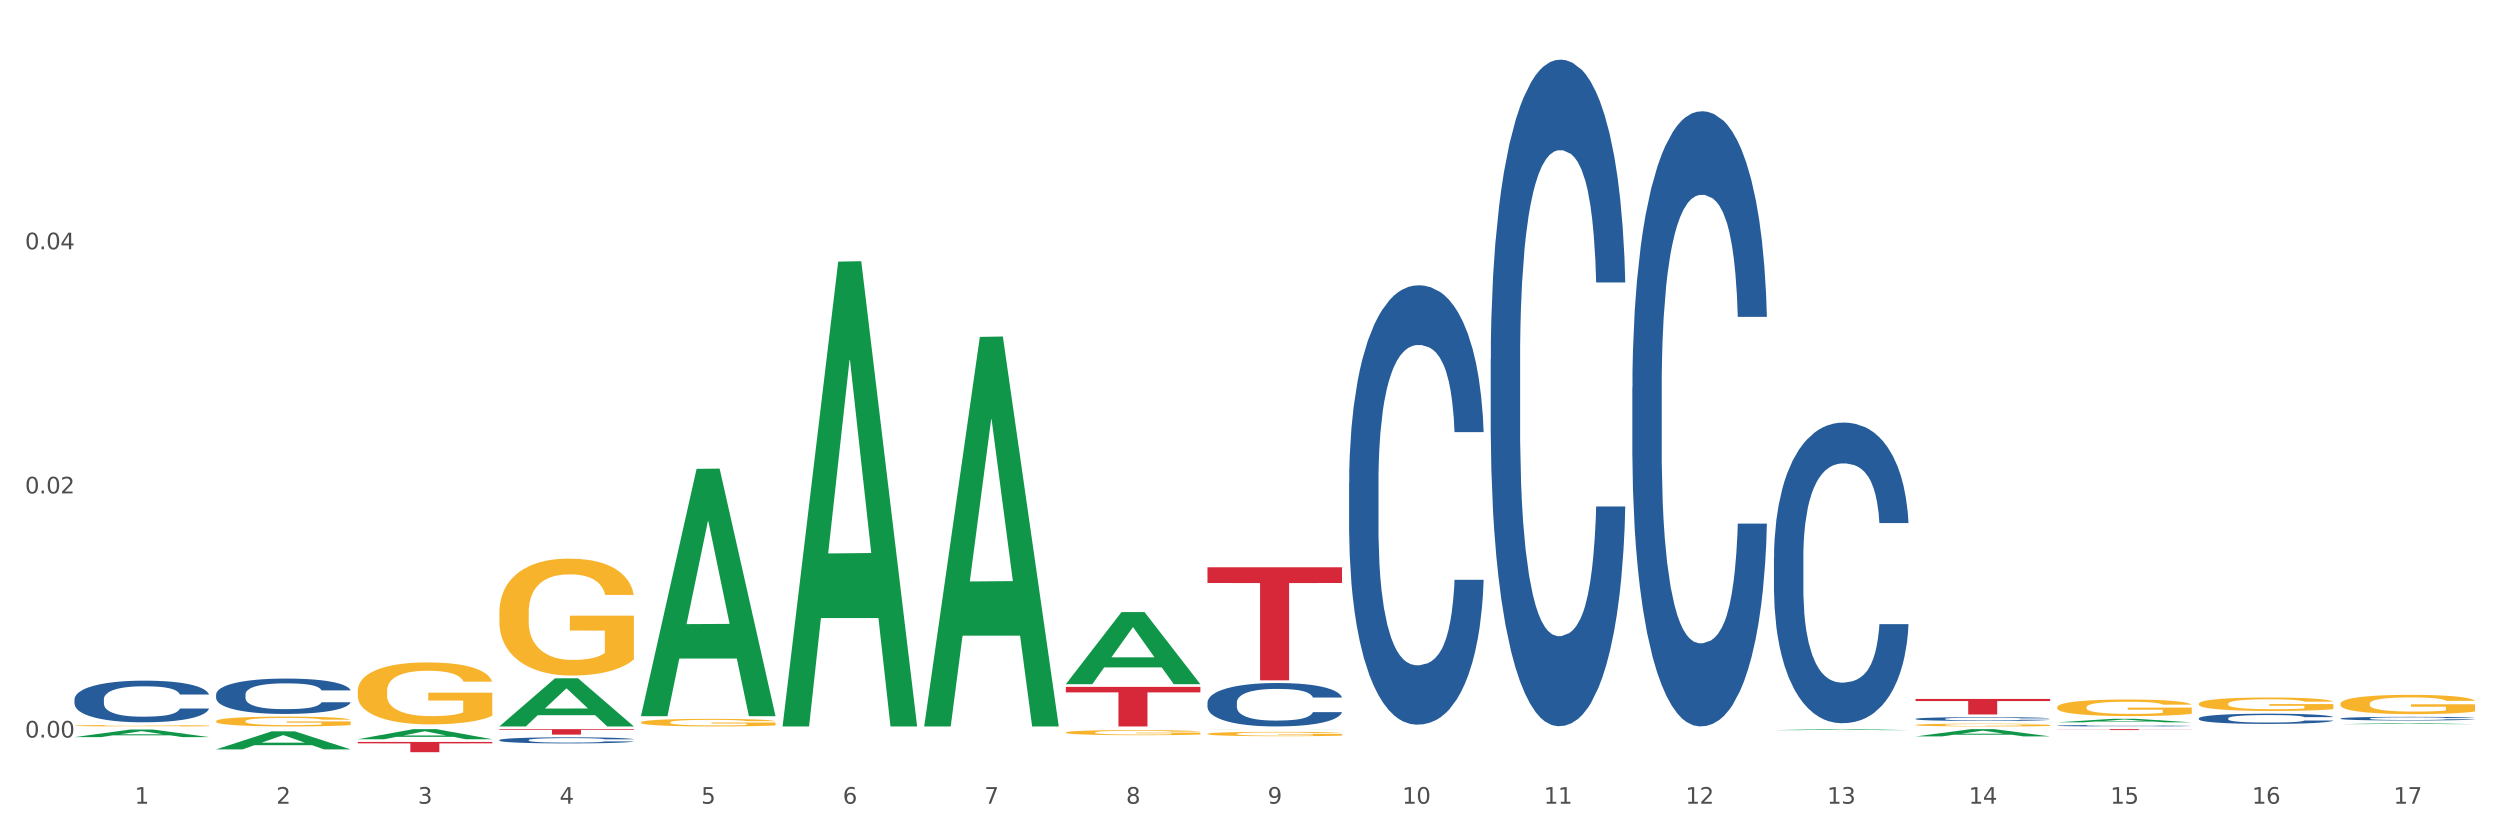 <?xml version="1.0" encoding="utf-8" standalone="no"?>
<!DOCTYPE svg PUBLIC "-//W3C//DTD SVG 1.1//EN"
  "http://www.w3.org/Graphics/SVG/1.1/DTD/svg11.dtd">
<svg xmlns:xlink="http://www.w3.org/1999/xlink" width="1080pt" height="360pt" viewBox="0 0 1080 360" xmlns="http://www.w3.org/2000/svg" version="1.1">
 <rect x="0" y="0" width="1080" height="360" fill="#333333" stroke="none"/>
 <defs>
  <style type="text/css">*{stroke-linejoin: round; stroke-linecap: butt}</style>
 </defs>
 <g id="figure_1">
  <g id="patch_1">
   <path d="M 0 360 
L 1080 360 
L 1080 0 
L 0 0 
z
" style="fill: #ffffff; stroke: #ffffff; stroke-linejoin: miter"/>
  </g>
  <g id="axes_1">
   <g id="matplotlib.axis_1">
    <g id="xtick_1">
     <g id="text_1">
      <!-- 1 -->
      <g style="fill: #4d4d4d" transform="translate(58.182 347.204) scale(0.096 -0.096)">
       <defs>
        <path id="DejaVuSans-31" d="M 794 531 
L 1825 531 
L 1825 4091 
L 703 3866 
L 703 4441 
L 1819 4666 
L 2450 4666 
L 2450 531 
L 3481 531 
L 3481 0 
L 794 0 
L 794 531 
z
" transform="scale(0.016)"/>
       </defs>
       <use xlink:href="#DejaVuSans-31"/>
      </g>
     </g>
    </g>
    <g id="xtick_2">
     <g id="text_2">
      <!-- 2 -->
      <g style="fill: #4d4d4d" transform="translate(119.364 347.204) scale(0.096 -0.096)">
       <defs>
        <path id="DejaVuSans-32" d="M 1228 531 
L 3431 531 
L 3431 0 
L 469 0 
L 469 531 
Q 828 903 1448 1529 
Q 2069 2156 2228 2338 
Q 2531 2678 2651 2914 
Q 2772 3150 2772 3378 
Q 2772 3750 2511 3984 
Q 2250 4219 1831 4219 
Q 1534 4219 1204 4116 
Q 875 4013 500 3803 
L 500 4441 
Q 881 4594 1212 4672 
Q 1544 4750 1819 4750 
Q 2544 4750 2975 4387 
Q 3406 4025 3406 3419 
Q 3406 3131 3298 2873 
Q 3191 2616 2906 2266 
Q 2828 2175 2409 1742 
Q 1991 1309 1228 531 
z
" transform="scale(0.016)"/>
       </defs>
       <use xlink:href="#DejaVuSans-32"/>
      </g>
     </g>
    </g>
    <g id="xtick_3">
     <g id="text_3">
      <!-- 3 -->
      <g style="fill: #4d4d4d" transform="translate(180.545 347.204) scale(0.096 -0.096)">
       <defs>
        <path id="DejaVuSans-33" d="M 2597 2516 
Q 3050 2419 3304 2112 
Q 3559 1806 3559 1356 
Q 3559 666 3084 287 
Q 2609 -91 1734 -91 
Q 1441 -91 1130 -33 
Q 819 25 488 141 
L 488 750 
Q 750 597 1062 519 
Q 1375 441 1716 441 
Q 2309 441 2620 675 
Q 2931 909 2931 1356 
Q 2931 1769 2642 2001 
Q 2353 2234 1838 2234 
L 1294 2234 
L 1294 2753 
L 1863 2753 
Q 2328 2753 2575 2939 
Q 2822 3125 2822 3475 
Q 2822 3834 2567 4026 
Q 2313 4219 1838 4219 
Q 1578 4219 1281 4162 
Q 984 4106 628 3988 
L 628 4550 
Q 988 4650 1302 4700 
Q 1616 4750 1894 4750 
Q 2613 4750 3031 4423 
Q 3450 4097 3450 3541 
Q 3450 3153 3228 2886 
Q 3006 2619 2597 2516 
z
" transform="scale(0.016)"/>
       </defs>
       <use xlink:href="#DejaVuSans-33"/>
      </g>
     </g>
    </g>
    <g id="xtick_4">
     <g id="text_4">
      <!-- 4 -->
      <g style="fill: #4d4d4d" transform="translate(241.726 347.204) scale(0.096 -0.096)">
       <defs>
        <path id="DejaVuSans-34" d="M 2419 4116 
L 825 1625 
L 2419 1625 
L 2419 4116 
z
M 2253 4666 
L 3047 4666 
L 3047 1625 
L 3713 1625 
L 3713 1100 
L 3047 1100 
L 3047 0 
L 2419 0 
L 2419 1100 
L 313 1100 
L 313 1709 
L 2253 4666 
z
" transform="scale(0.016)"/>
       </defs>
       <use xlink:href="#DejaVuSans-34"/>
      </g>
     </g>
    </g>
    <g id="xtick_5">
     <g id="text_5">
      <!-- 5 -->
      <g style="fill: #4d4d4d" transform="translate(302.908 347.204) scale(0.096 -0.096)">
       <defs>
        <path id="DejaVuSans-35" d="M 691 4666 
L 3169 4666 
L 3169 4134 
L 1269 4134 
L 1269 2991 
Q 1406 3038 1543 3061 
Q 1681 3084 1819 3084 
Q 2600 3084 3056 2656 
Q 3513 2228 3513 1497 
Q 3513 744 3044 326 
Q 2575 -91 1722 -91 
Q 1428 -91 1123 -41 
Q 819 9 494 109 
L 494 744 
Q 775 591 1075 516 
Q 1375 441 1709 441 
Q 2250 441 2565 725 
Q 2881 1009 2881 1497 
Q 2881 1984 2565 2268 
Q 2250 2553 1709 2553 
Q 1456 2553 1204 2497 
Q 953 2441 691 2322 
L 691 4666 
z
" transform="scale(0.016)"/>
       </defs>
       <use xlink:href="#DejaVuSans-35"/>
      </g>
     </g>
    </g>
    <g id="xtick_6">
     <g id="text_6">
      <!-- 6 -->
      <g style="fill: #4d4d4d" transform="translate(364.089 347.204) scale(0.096 -0.096)">
       <defs>
        <path id="DejaVuSans-36" d="M 2113 2584 
Q 1688 2584 1439 2293 
Q 1191 2003 1191 1497 
Q 1191 994 1439 701 
Q 1688 409 2113 409 
Q 2538 409 2786 701 
Q 3034 994 3034 1497 
Q 3034 2003 2786 2293 
Q 2538 2584 2113 2584 
z
M 3366 4563 
L 3366 3988 
Q 3128 4100 2886 4159 
Q 2644 4219 2406 4219 
Q 1781 4219 1451 3797 
Q 1122 3375 1075 2522 
Q 1259 2794 1537 2939 
Q 1816 3084 2150 3084 
Q 2853 3084 3261 2657 
Q 3669 2231 3669 1497 
Q 3669 778 3244 343 
Q 2819 -91 2113 -91 
Q 1303 -91 875 529 
Q 447 1150 447 2328 
Q 447 3434 972 4092 
Q 1497 4750 2381 4750 
Q 2619 4750 2861 4703 
Q 3103 4656 3366 4563 
z
" transform="scale(0.016)"/>
       </defs>
       <use xlink:href="#DejaVuSans-36"/>
      </g>
     </g>
    </g>
    <g id="xtick_7">
     <g id="text_7">
      <!-- 7 -->
      <g style="fill: #4d4d4d" transform="translate(425.271 347.204) scale(0.096 -0.096)">
       <defs>
        <path id="DejaVuSans-37" d="M 525 4666 
L 3525 4666 
L 3525 4397 
L 1831 0 
L 1172 0 
L 2766 4134 
L 525 4134 
L 525 4666 
z
" transform="scale(0.016)"/>
       </defs>
       <use xlink:href="#DejaVuSans-37"/>
      </g>
     </g>
    </g>
    <g id="xtick_8">
     <g id="text_8">
      <!-- 8 -->
      <g style="fill: #4d4d4d" transform="translate(486.452 347.204) scale(0.096 -0.096)">
       <defs>
        <path id="DejaVuSans-38" d="M 2034 2216 
Q 1584 2216 1326 1975 
Q 1069 1734 1069 1313 
Q 1069 891 1326 650 
Q 1584 409 2034 409 
Q 2484 409 2743 651 
Q 3003 894 3003 1313 
Q 3003 1734 2745 1975 
Q 2488 2216 2034 2216 
z
M 1403 2484 
Q 997 2584 770 2862 
Q 544 3141 544 3541 
Q 544 4100 942 4425 
Q 1341 4750 2034 4750 
Q 2731 4750 3128 4425 
Q 3525 4100 3525 3541 
Q 3525 3141 3298 2862 
Q 3072 2584 2669 2484 
Q 3125 2378 3379 2068 
Q 3634 1759 3634 1313 
Q 3634 634 3220 271 
Q 2806 -91 2034 -91 
Q 1263 -91 848 271 
Q 434 634 434 1313 
Q 434 1759 690 2068 
Q 947 2378 1403 2484 
z
M 1172 3481 
Q 1172 3119 1398 2916 
Q 1625 2713 2034 2713 
Q 2441 2713 2670 2916 
Q 2900 3119 2900 3481 
Q 2900 3844 2670 4047 
Q 2441 4250 2034 4250 
Q 1625 4250 1398 4047 
Q 1172 3844 1172 3481 
z
" transform="scale(0.016)"/>
       </defs>
       <use xlink:href="#DejaVuSans-38"/>
      </g>
     </g>
    </g>
    <g id="xtick_9">
     <g id="text_9">
      <!-- 9 -->
      <g style="fill: #4d4d4d" transform="translate(547.634 347.204) scale(0.096 -0.096)">
       <defs>
        <path id="DejaVuSans-39" d="M 703 97 
L 703 672 
Q 941 559 1184 500 
Q 1428 441 1663 441 
Q 2288 441 2617 861 
Q 2947 1281 2994 2138 
Q 2813 1869 2534 1725 
Q 2256 1581 1919 1581 
Q 1219 1581 811 2004 
Q 403 2428 403 3163 
Q 403 3881 828 4315 
Q 1253 4750 1959 4750 
Q 2769 4750 3195 4129 
Q 3622 3509 3622 2328 
Q 3622 1225 3098 567 
Q 2575 -91 1691 -91 
Q 1453 -91 1209 -44 
Q 966 3 703 97 
z
M 1959 2075 
Q 2384 2075 2632 2365 
Q 2881 2656 2881 3163 
Q 2881 3666 2632 3958 
Q 2384 4250 1959 4250 
Q 1534 4250 1286 3958 
Q 1038 3666 1038 3163 
Q 1038 2656 1286 2365 
Q 1534 2075 1959 2075 
z
" transform="scale(0.016)"/>
       </defs>
       <use xlink:href="#DejaVuSans-39"/>
      </g>
     </g>
    </g>
    <g id="xtick_10">
     <g id="text_10">
      <!-- 10 -->
      <g style="fill: #4d4d4d" transform="translate(605.761 347.204) scale(0.096 -0.096)">
       <defs>
        <path id="DejaVuSans-30" d="M 2034 4250 
Q 1547 4250 1301 3770 
Q 1056 3291 1056 2328 
Q 1056 1369 1301 889 
Q 1547 409 2034 409 
Q 2525 409 2770 889 
Q 3016 1369 3016 2328 
Q 3016 3291 2770 3770 
Q 2525 4250 2034 4250 
z
M 2034 4750 
Q 2819 4750 3233 4129 
Q 3647 3509 3647 2328 
Q 3647 1150 3233 529 
Q 2819 -91 2034 -91 
Q 1250 -91 836 529 
Q 422 1150 422 2328 
Q 422 3509 836 4129 
Q 1250 4750 2034 4750 
z
" transform="scale(0.016)"/>
       </defs>
       <use xlink:href="#DejaVuSans-31"/>
       <use xlink:href="#DejaVuSans-30" transform="translate(63.623 0)"/>
      </g>
     </g>
    </g>
    <g id="xtick_11">
     <g id="text_11">
      <!-- 11 -->
      <g style="fill: #4d4d4d" transform="translate(666.942 347.204) scale(0.096 -0.096)">
       <use xlink:href="#DejaVuSans-31"/>
       <use xlink:href="#DejaVuSans-31" transform="translate(63.623 0)"/>
      </g>
     </g>
    </g>
    <g id="xtick_12">
     <g id="text_12">
      <!-- 12 -->
      <g style="fill: #4d4d4d" transform="translate(728.124 347.204) scale(0.096 -0.096)">
       <use xlink:href="#DejaVuSans-31"/>
       <use xlink:href="#DejaVuSans-32" transform="translate(63.623 0)"/>
      </g>
     </g>
    </g>
    <g id="xtick_13">
     <g id="text_13">
      <!-- 13 -->
      <g style="fill: #4d4d4d" transform="translate(789.305 347.204) scale(0.096 -0.096)">
       <use xlink:href="#DejaVuSans-31"/>
       <use xlink:href="#DejaVuSans-33" transform="translate(63.623 0)"/>
      </g>
     </g>
    </g>
    <g id="xtick_14">
     <g id="text_14">
      <!-- 14 -->
      <g style="fill: #4d4d4d" transform="translate(850.487 347.204) scale(0.096 -0.096)">
       <use xlink:href="#DejaVuSans-31"/>
       <use xlink:href="#DejaVuSans-34" transform="translate(63.623 0)"/>
      </g>
     </g>
    </g>
    <g id="xtick_15">
     <g id="text_15">
      <!-- 15 -->
      <g style="fill: #4d4d4d" transform="translate(911.668 347.204) scale(0.096 -0.096)">
       <use xlink:href="#DejaVuSans-31"/>
       <use xlink:href="#DejaVuSans-35" transform="translate(63.623 0)"/>
      </g>
     </g>
    </g>
    <g id="xtick_16">
     <g id="text_16">
      <!-- 16 -->
      <g style="fill: #4d4d4d" transform="translate(972.849 347.204) scale(0.096 -0.096)">
       <use xlink:href="#DejaVuSans-31"/>
       <use xlink:href="#DejaVuSans-36" transform="translate(63.623 0)"/>
      </g>
     </g>
    </g>
    <g id="xtick_17">
     <g id="text_17">
      <!-- 17 -->
      <g style="fill: #4d4d4d" transform="translate(1034.031 347.204) scale(0.096 -0.096)">
       <use xlink:href="#DejaVuSans-31"/>
       <use xlink:href="#DejaVuSans-37" transform="translate(63.623 0)"/>
      </g>
     </g>
    </g>
    <g id="xtick_18"/>
    <g id="xtick_19"/>
    <g id="xtick_20"/>
    <g id="xtick_21"/>
    <g id="xtick_22"/>
    <g id="xtick_23"/>
    <g id="xtick_24"/>
    <g id="xtick_25"/>
    <g id="xtick_26"/>
    <g id="xtick_27"/>
    <g id="xtick_28"/>
    <g id="xtick_29"/>
    <g id="xtick_30"/>
    <g id="xtick_31"/>
    <g id="xtick_32"/>
    <g id="xtick_33"/>
   </g>
   <g id="matplotlib.axis_2">
    <g id="ytick_1">
     <g id="text_18">
      <!-- 0.00 -->
      <g style="fill: #4d4d4d" transform="translate(10.8 318.627) scale(0.096 -0.096)">
       <defs>
        <path id="DejaVuSans-2e" d="M 684 794 
L 1344 794 
L 1344 0 
L 684 0 
L 684 794 
z
" transform="scale(0.016)"/>
       </defs>
       <use xlink:href="#DejaVuSans-30"/>
       <use xlink:href="#DejaVuSans-2e" transform="translate(63.623 0)"/>
       <use xlink:href="#DejaVuSans-30" transform="translate(95.41 0)"/>
       <use xlink:href="#DejaVuSans-30" transform="translate(159.033 0)"/>
      </g>
     </g>
    </g>
    <g id="ytick_2">
     <g id="text_19">
      <!-- 0.02 -->
      <g style="fill: #4d4d4d" transform="translate(10.8 213.16) scale(0.096 -0.096)">
       <use xlink:href="#DejaVuSans-30"/>
       <use xlink:href="#DejaVuSans-2e" transform="translate(63.623 0)"/>
       <use xlink:href="#DejaVuSans-30" transform="translate(95.41 0)"/>
       <use xlink:href="#DejaVuSans-32" transform="translate(159.033 0)"/>
      </g>
     </g>
    </g>
    <g id="ytick_3">
     <g id="text_20">
      <!-- 0.04 -->
      <g style="fill: #4d4d4d" transform="translate(10.8 107.692) scale(0.096 -0.096)">
       <use xlink:href="#DejaVuSans-30"/>
       <use xlink:href="#DejaVuSans-2e" transform="translate(63.623 0)"/>
       <use xlink:href="#DejaVuSans-30" transform="translate(95.41 0)"/>
       <use xlink:href="#DejaVuSans-34" transform="translate(159.033 0)"/>
      </g>
     </g>
    </g>
    <g id="ytick_4"/>
    <g id="ytick_5"/>
    <g id="ytick_6"/>
   </g>
   <g id="PolyCollection_1">
    <path d="M 154.538 319.352 
L 154.598 319.348 
L 178.566 314.984 
L 188.512 314.98 
L 212.66 319.36 
L 201.156 319.36 
L 195.943 318.34 
L 171.196 318.34 
L 171.016 318.356 
L 165.983 319.36 
L 154.538 319.36 
L 154.538 319.352 
L 174.311 317.731 
L 192.827 317.727 
L 183.659 315.913 
L 183.539 315.905 
L 183.419 315.917 
L 174.251 317.727 
L 174.311 317.731 
L 154.538 319.352 
z
" clip-path="url(#pa58ad7f996)" style="fill: #109648"/>
    <path d="M 521.626 317.033 
L 521.695 317.031 
L 521.695 316.969 
L 521.832 316.915 
L 522.518 316.786 
L 523.548 316.679 
L 524.303 316.622 
L 525.057 316.575 
L 525.949 316.529 
L 527.047 316.48 
L 529.037 316.409 
L 530.273 316.373 
L 531.782 316.335 
L 534.527 316.28 
L 536.517 316.249 
L 538.576 316.223 
L 541.938 316.192 
L 544.134 316.178 
L 546.467 316.168 
L 549.281 316.161 
L 551.408 316.159 
L 556.074 316.164 
L 560.054 316.18 
L 561.976 316.192 
L 564.446 316.213 
L 565.75 316.227 
L 567.877 316.254 
L 570.073 316.29 
L 571.583 316.321 
L 573.847 316.38 
L 575.563 316.439 
L 577.141 316.511 
L 577.965 316.561 
L 578.582 316.608 
L 579.131 316.661 
L 579.68 316.746 
L 567.328 316.746 
L 566.848 316.686 
L 566.093 316.629 
L 564.995 316.573 
L 564.034 316.539 
L 562.387 316.496 
L 560.878 316.468 
L 559.299 316.447 
L 557.378 316.43 
L 555.868 316.422 
L 553.741 316.415 
L 549.555 316.416 
L 546.742 316.43 
L 544.82 316.447 
L 543.585 316.463 
L 542.487 316.48 
L 541.252 316.504 
L 539.811 316.541 
L 538.782 316.573 
L 537.752 316.615 
L 536.929 316.656 
L 536.174 316.705 
L 535.556 316.756 
L 535.076 316.81 
L 534.664 316.875 
L 534.321 316.984 
L 534.321 317.221 
L 534.459 317.274 
L 534.802 317.345 
L 535.213 317.398 
L 535.9 317.462 
L 536.517 317.505 
L 537.684 317.568 
L 538.988 317.619 
L 540.017 317.652 
L 541.046 317.68 
L 542.83 317.718 
L 544.82 317.749 
L 546.536 317.768 
L 548.869 317.785 
L 550.447 317.792 
L 551.82 317.795 
L 555.182 317.795 
L 557.584 317.79 
L 560.26 317.778 
L 562.319 317.763 
L 564.034 317.744 
L 565.956 317.713 
L 567.191 317.683 
L 567.191 317.322 
L 552.094 317.321 
L 552.094 317.081 
L 579.749 317.081 
L 579.749 317.785 
L 578.582 317.821 
L 577.278 317.854 
L 575.906 317.883 
L 573.847 317.92 
L 571.377 317.954 
L 569.181 317.978 
L 566.848 317.999 
L 564.103 318.018 
L 560.535 318.035 
L 558.339 318.042 
L 555.594 318.047 
L 552.369 318.049 
L 549.555 318.046 
L 546.81 318.037 
L 543.928 318.021 
L 541.115 317.999 
L 538.988 317.977 
L 536.86 317.949 
L 534.596 317.913 
L 532.812 317.878 
L 531.439 317.847 
L 529.93 317.807 
L 528.283 317.756 
L 527.047 317.709 
L 525.949 317.661 
L 524.783 317.599 
L 523.959 317.545 
L 523.136 317.478 
L 522.656 317.428 
L 522.107 317.35 
L 521.695 317.241 
L 521.626 317.033 
z
" clip-path="url(#pa58ad7f996)" style="fill: #f7b32b"/>
    <path d="M 460.445 316.423 
L 460.514 316.421 
L 460.514 316.349 
L 460.651 316.286 
L 461.337 316.135 
L 462.366 316.01 
L 463.121 315.943 
L 463.876 315.889 
L 464.768 315.835 
L 465.866 315.778 
L 467.856 315.695 
L 469.091 315.653 
L 470.601 315.609 
L 473.346 315.544 
L 475.336 315.508 
L 477.394 315.478 
L 480.757 315.441 
L 482.953 315.425 
L 485.286 315.413 
L 488.099 315.405 
L 490.227 315.403 
L 494.893 315.409 
L 498.873 315.427 
L 500.794 315.441 
L 503.265 315.466 
L 504.568 315.482 
L 506.696 315.514 
L 508.892 315.556 
L 510.401 315.593 
L 512.666 315.661 
L 514.381 315.73 
L 515.96 315.814 
L 516.783 315.873 
L 517.401 315.927 
L 517.95 315.99 
L 518.499 316.088 
L 506.147 316.088 
L 505.666 316.018 
L 504.912 315.951 
L 503.814 315.887 
L 502.853 315.847 
L 501.206 315.796 
L 499.696 315.764 
L 498.118 315.74 
L 496.197 315.72 
L 494.687 315.71 
L 492.56 315.701 
L 488.374 315.703 
L 485.56 315.72 
L 483.639 315.74 
L 482.404 315.758 
L 481.306 315.778 
L 480.071 315.806 
L 478.63 315.849 
L 477.6 315.887 
L 476.571 315.935 
L 475.747 315.984 
L 474.993 316.04 
L 474.375 316.101 
L 473.895 316.163 
L 473.483 316.24 
L 473.14 316.367 
L 473.14 316.643 
L 473.277 316.705 
L 473.62 316.788 
L 474.032 316.85 
L 474.718 316.925 
L 475.336 316.975 
L 476.502 317.048 
L 477.806 317.108 
L 478.835 317.147 
L 479.865 317.179 
L 481.649 317.223 
L 483.639 317.26 
L 485.354 317.282 
L 487.688 317.302 
L 489.266 317.31 
L 490.638 317.314 
L 494.001 317.314 
L 496.403 317.308 
L 499.079 317.294 
L 501.137 317.276 
L 502.853 317.254 
L 504.774 317.217 
L 506.01 317.183 
L 506.01 316.762 
L 490.913 316.76 
L 490.913 316.48 
L 518.567 316.48 
L 518.567 317.302 
L 517.401 317.344 
L 516.097 317.383 
L 514.724 317.417 
L 512.666 317.459 
L 510.195 317.5 
L 508 317.528 
L 505.666 317.552 
L 502.922 317.574 
L 499.353 317.594 
L 497.157 317.602 
L 494.413 317.608 
L 491.187 317.61 
L 488.374 317.606 
L 485.629 317.596 
L 482.747 317.578 
L 479.933 317.552 
L 477.806 317.526 
L 475.679 317.493 
L 473.414 317.451 
L 471.63 317.411 
L 470.258 317.375 
L 468.748 317.328 
L 467.101 317.268 
L 465.866 317.213 
L 464.768 317.157 
L 463.601 317.084 
L 462.778 317.022 
L 461.955 316.943 
L 461.474 316.885 
L 460.925 316.794 
L 460.514 316.667 
L 460.445 316.423 
z
" clip-path="url(#pa58ad7f996)" style="fill: #f7b32b"/>
    <path d="M 276.901 312.058 
L 276.969 312.055 
L 276.969 311.947 
L 277.107 311.854 
L 277.793 311.63 
L 278.822 311.444 
L 279.577 311.345 
L 280.332 311.264 
L 281.224 311.183 
L 282.322 311.1 
L 284.312 310.977 
L 285.547 310.914 
L 287.057 310.848 
L 289.801 310.752 
L 291.792 310.698 
L 293.85 310.653 
L 297.213 310.599 
L 299.408 310.575 
L 301.742 310.557 
L 304.555 310.545 
L 306.682 310.542 
L 311.349 310.551 
L 315.329 310.578 
L 317.25 310.599 
L 319.72 310.635 
L 321.024 310.659 
L 323.152 310.707 
L 325.347 310.77 
L 326.857 310.824 
L 329.122 310.926 
L 330.837 311.028 
L 332.415 311.153 
L 333.239 311.24 
L 333.856 311.321 
L 334.405 311.414 
L 334.954 311.561 
L 322.603 311.561 
L 322.122 311.456 
L 321.367 311.357 
L 320.269 311.261 
L 319.309 311.201 
L 317.662 311.127 
L 316.152 311.079 
L 314.574 311.043 
L 312.652 311.013 
L 311.143 310.998 
L 309.015 310.986 
L 304.83 310.989 
L 302.016 311.013 
L 300.095 311.043 
L 298.86 311.07 
L 297.762 311.1 
L 296.526 311.141 
L 295.085 311.204 
L 294.056 311.261 
L 293.027 311.333 
L 292.203 311.405 
L 291.448 311.489 
L 290.831 311.579 
L 290.35 311.672 
L 289.939 311.786 
L 289.596 311.974 
L 289.596 312.385 
L 289.733 312.478 
L 290.076 312.6 
L 290.488 312.693 
L 291.174 312.804 
L 291.792 312.879 
L 292.958 312.987 
L 294.262 313.077 
L 295.291 313.134 
L 296.321 313.182 
L 298.105 313.248 
L 300.095 313.301 
L 301.81 313.334 
L 304.143 313.364 
L 305.722 313.376 
L 307.094 313.382 
L 310.457 313.382 
L 312.858 313.373 
L 315.535 313.352 
L 317.593 313.325 
L 319.309 313.292 
L 321.23 313.239 
L 322.465 313.188 
L 322.465 312.561 
L 307.369 312.558 
L 307.369 312.142 
L 335.023 312.142 
L 335.023 313.364 
L 333.856 313.427 
L 332.553 313.484 
L 331.18 313.535 
L 329.122 313.598 
L 326.651 313.658 
L 324.455 313.7 
L 322.122 313.736 
L 319.377 313.769 
L 315.809 313.799 
L 313.613 313.811 
L 310.868 313.82 
L 307.643 313.823 
L 304.83 313.817 
L 302.085 313.802 
L 299.203 313.775 
L 296.389 313.736 
L 294.262 313.697 
L 292.135 313.649 
L 289.87 313.586 
L 288.086 313.526 
L 286.714 313.472 
L 285.204 313.403 
L 283.557 313.313 
L 282.322 313.233 
L 281.224 313.149 
L 280.057 313.041 
L 279.234 312.948 
L 278.41 312.831 
L 277.93 312.744 
L 277.381 312.609 
L 276.969 312.421 
L 276.901 312.058 
z
" clip-path="url(#pa58ad7f996)" style="fill: #f7b32b"/>
    <path d="M 215.719 264.676 
L 215.788 264.63 
L 215.788 262.969 
L 215.925 261.538 
L 216.611 258.077 
L 217.641 255.217 
L 218.395 253.694 
L 219.15 252.448 
L 220.042 251.202 
L 221.14 249.91 
L 223.13 248.018 
L 224.366 247.049 
L 225.875 246.034 
L 228.62 244.558 
L 230.61 243.727 
L 232.669 243.035 
L 236.031 242.204 
L 238.227 241.835 
L 240.56 241.558 
L 243.374 241.374 
L 245.501 241.328 
L 250.167 241.466 
L 254.147 241.881 
L 256.069 242.204 
L 258.539 242.758 
L 259.843 243.127 
L 261.97 243.865 
L 264.166 244.834 
L 265.676 245.665 
L 267.94 247.234 
L 269.656 248.803 
L 271.234 250.741 
L 272.057 252.079 
L 272.675 253.325 
L 273.224 254.755 
L 273.773 257.016 
L 261.421 257.016 
L 260.941 255.401 
L 260.186 253.878 
L 259.088 252.402 
L 258.127 251.479 
L 256.48 250.325 
L 254.971 249.587 
L 253.392 249.033 
L 251.471 248.572 
L 249.961 248.341 
L 247.834 248.157 
L 243.648 248.203 
L 240.835 248.572 
L 238.913 249.033 
L 237.678 249.449 
L 236.58 249.91 
L 235.345 250.556 
L 233.904 251.525 
L 232.875 252.402 
L 231.845 253.509 
L 231.022 254.617 
L 230.267 255.909 
L 229.649 257.293 
L 229.169 258.723 
L 228.757 260.477 
L 228.414 263.384 
L 228.414 269.706 
L 228.551 271.136 
L 228.895 273.028 
L 229.306 274.458 
L 229.993 276.166 
L 230.61 277.319 
L 231.777 278.98 
L 233.08 280.365 
L 234.11 281.241 
L 235.139 281.98 
L 236.923 282.995 
L 238.913 283.825 
L 240.629 284.333 
L 242.962 284.794 
L 244.54 284.979 
L 245.913 285.071 
L 249.275 285.071 
L 251.677 284.933 
L 254.353 284.61 
L 256.412 284.195 
L 258.127 283.687 
L 260.049 282.856 
L 261.284 282.072 
L 261.284 272.428 
L 246.187 272.382 
L 246.187 265.968 
L 273.842 265.968 
L 273.842 284.794 
L 272.675 285.763 
L 271.371 286.64 
L 269.999 287.425 
L 267.94 288.394 
L 265.47 289.316 
L 263.274 289.962 
L 260.941 290.516 
L 258.196 291.024 
L 254.628 291.485 
L 252.432 291.67 
L 249.687 291.808 
L 246.462 291.854 
L 243.648 291.762 
L 240.903 291.531 
L 238.021 291.116 
L 235.208 290.516 
L 233.08 289.916 
L 230.953 289.178 
L 228.689 288.209 
L 226.905 287.286 
L 225.532 286.456 
L 224.022 285.394 
L 222.376 284.01 
L 221.14 282.764 
L 220.042 281.472 
L 218.876 279.811 
L 218.052 278.38 
L 217.229 276.581 
L 216.749 275.243 
L 216.2 273.166 
L 215.788 270.259 
L 215.719 264.676 
z
" clip-path="url(#pa58ad7f996)" style="fill: #f7b32b"/>
    <path d="M 154.538 298.54 
L 154.606 298.516 
L 154.606 297.635 
L 154.744 296.877 
L 155.43 295.043 
L 156.459 293.527 
L 157.214 292.72 
L 157.969 292.059 
L 158.861 291.399 
L 159.959 290.714 
L 161.949 289.712 
L 163.184 289.198 
L 164.694 288.66 
L 167.439 287.878 
L 169.429 287.437 
L 171.487 287.07 
L 174.85 286.63 
L 177.046 286.435 
L 179.379 286.288 
L 182.192 286.19 
L 184.32 286.166 
L 188.986 286.239 
L 192.966 286.459 
L 194.887 286.63 
L 197.358 286.924 
L 198.661 287.119 
L 200.789 287.511 
L 202.985 288.024 
L 204.494 288.464 
L 206.759 289.296 
L 208.474 290.127 
L 210.053 291.155 
L 210.876 291.864 
L 211.494 292.524 
L 212.043 293.282 
L 212.592 294.48 
L 200.24 294.48 
L 199.759 293.625 
L 199.005 292.818 
L 197.907 292.035 
L 196.946 291.546 
L 195.299 290.934 
L 193.789 290.543 
L 192.211 290.25 
L 190.29 290.005 
L 188.78 289.883 
L 186.653 289.785 
L 182.467 289.81 
L 179.653 290.005 
L 177.732 290.25 
L 176.497 290.47 
L 175.399 290.714 
L 174.164 291.057 
L 172.723 291.57 
L 171.693 292.035 
L 170.664 292.622 
L 169.84 293.209 
L 169.086 293.894 
L 168.468 294.627 
L 167.988 295.385 
L 167.576 296.315 
L 167.233 297.855 
L 167.233 301.206 
L 167.37 301.964 
L 167.713 302.967 
L 168.125 303.725 
L 168.811 304.63 
L 169.429 305.241 
L 170.595 306.121 
L 171.899 306.855 
L 172.928 307.32 
L 173.958 307.711 
L 175.742 308.249 
L 177.732 308.689 
L 179.447 308.958 
L 181.781 309.203 
L 183.359 309.3 
L 184.731 309.349 
L 188.094 309.349 
L 190.495 309.276 
L 193.172 309.105 
L 195.23 308.885 
L 196.946 308.616 
L 198.867 308.176 
L 200.102 307.76 
L 200.102 302.649 
L 185.006 302.624 
L 185.006 299.225 
L 212.66 299.225 
L 212.66 309.203 
L 211.494 309.716 
L 210.19 310.181 
L 208.817 310.597 
L 206.759 311.11 
L 204.288 311.599 
L 202.092 311.942 
L 199.759 312.235 
L 197.014 312.504 
L 193.446 312.749 
L 191.25 312.847 
L 188.505 312.92 
L 185.28 312.944 
L 182.467 312.895 
L 179.722 312.773 
L 176.84 312.553 
L 174.026 312.235 
L 171.899 311.917 
L 169.772 311.526 
L 167.507 311.012 
L 165.723 310.523 
L 164.351 310.083 
L 162.841 309.521 
L 161.194 308.787 
L 159.959 308.127 
L 158.861 307.442 
L 157.694 306.561 
L 156.871 305.803 
L 156.048 304.85 
L 155.567 304.14 
L 155.018 303.04 
L 154.606 301.499 
L 154.538 298.54 
z
" clip-path="url(#pa58ad7f996)" style="fill: #f7b32b"/>
    <path d="M 93.356 311.539 
L 93.425 311.535 
L 93.425 311.396 
L 93.562 311.275 
L 94.248 310.985 
L 95.278 310.744 
L 96.033 310.616 
L 96.787 310.512 
L 97.68 310.407 
L 98.778 310.298 
L 100.768 310.139 
L 102.003 310.058 
L 103.512 309.973 
L 106.257 309.848 
L 108.247 309.779 
L 110.306 309.721 
L 113.668 309.651 
L 115.864 309.62 
L 118.197 309.596 
L 121.011 309.581 
L 123.138 309.577 
L 127.804 309.589 
L 131.784 309.624 
L 133.706 309.651 
L 136.176 309.697 
L 137.48 309.728 
L 139.607 309.79 
L 141.803 309.872 
L 143.313 309.942 
L 145.577 310.073 
L 147.293 310.205 
L 148.871 310.368 
L 149.695 310.48 
L 150.312 310.585 
L 150.861 310.705 
L 151.41 310.895 
L 139.058 310.895 
L 138.578 310.76 
L 137.823 310.632 
L 136.725 310.508 
L 135.764 310.43 
L 134.118 310.333 
L 132.608 310.271 
L 131.03 310.225 
L 129.108 310.186 
L 127.599 310.166 
L 125.471 310.151 
L 121.285 310.155 
L 118.472 310.186 
L 116.55 310.225 
L 115.315 310.259 
L 114.217 310.298 
L 112.982 310.353 
L 111.541 310.434 
L 110.512 310.508 
L 109.482 310.601 
L 108.659 310.694 
L 107.904 310.802 
L 107.287 310.919 
L 106.806 311.039 
L 106.394 311.186 
L 106.051 311.43 
L 106.051 311.962 
L 106.189 312.082 
L 106.532 312.241 
L 106.943 312.361 
L 107.63 312.504 
L 108.247 312.601 
L 109.414 312.741 
L 110.718 312.857 
L 111.747 312.931 
L 112.776 312.993 
L 114.56 313.078 
L 116.55 313.148 
L 118.266 313.191 
L 120.599 313.229 
L 122.177 313.245 
L 123.55 313.253 
L 126.912 313.253 
L 129.314 313.241 
L 131.99 313.214 
L 134.049 313.179 
L 135.764 313.136 
L 137.686 313.067 
L 138.921 313.001 
L 138.921 312.19 
L 123.824 312.186 
L 123.824 311.648 
L 151.479 311.648 
L 151.479 313.229 
L 150.312 313.311 
L 149.008 313.385 
L 147.636 313.45 
L 145.577 313.532 
L 143.107 313.609 
L 140.911 313.664 
L 138.578 313.71 
L 135.833 313.753 
L 132.265 313.792 
L 130.069 313.807 
L 127.324 313.819 
L 124.099 313.823 
L 121.285 313.815 
L 118.54 313.796 
L 115.658 313.761 
L 112.845 313.71 
L 110.718 313.66 
L 108.59 313.598 
L 106.326 313.516 
L 104.542 313.439 
L 103.169 313.369 
L 101.66 313.28 
L 100.013 313.164 
L 98.778 313.059 
L 97.68 312.95 
L 96.513 312.811 
L 95.69 312.691 
L 94.866 312.539 
L 94.386 312.427 
L 93.837 312.252 
L 93.425 312.008 
L 93.356 311.539 
z
" clip-path="url(#pa58ad7f996)" style="fill: #f7b32b"/>
    <path d="M 1011.078 312.836 
L 1011.138 312.836 
L 1035.106 312.414 
L 1045.052 312.413 
L 1069.2 312.837 
L 1057.695 312.837 
L 1052.482 312.738 
L 1027.735 312.738 
L 1027.556 312.74 
L 1022.522 312.837 
L 1011.078 312.837 
L 1011.078 312.836 
L 1030.851 312.68 
L 1049.366 312.679 
L 1040.199 312.504 
L 1040.079 312.503 
L 1039.959 312.504 
L 1030.791 312.679 
L 1030.851 312.68 
L 1011.078 312.836 
z
" clip-path="url(#pa58ad7f996)" style="fill: #109648"/>
    <path d="M 521.626 315.002 
L 521.686 315.002 
L 545.654 314.98 
L 555.601 314.98 
L 579.749 315.002 
L 568.244 315.002 
L 563.031 314.997 
L 538.284 314.997 
L 538.104 314.997 
L 533.071 315.002 
L 521.626 315.002 
L 521.626 315.002 
L 541.4 314.994 
L 559.915 314.994 
L 550.747 314.984 
L 550.628 314.984 
L 550.508 314.984 
L 541.34 314.994 
L 541.4 314.994 
L 521.626 315.002 
z
" clip-path="url(#pa58ad7f996)" style="fill: #109648"/>
    <path d="M 766.352 315.412 
L 766.412 315.412 
L 790.38 314.98 
L 800.327 314.98 
L 824.474 315.413 
L 812.97 315.413 
L 807.757 315.312 
L 783.01 315.312 
L 782.83 315.314 
L 777.797 315.413 
L 766.352 315.413 
L 766.352 315.412 
L 786.126 315.252 
L 804.641 315.251 
L 795.473 315.072 
L 795.353 315.071 
L 795.233 315.072 
L 786.066 315.251 
L 786.126 315.252 
L 766.352 315.412 
z
" clip-path="url(#pa58ad7f996)" style="fill: #109648"/>
    <path d="M 827.533 318.121 
L 827.593 318.118 
L 851.561 314.983 
L 861.508 314.98 
L 885.656 318.127 
L 874.151 318.127 
L 868.938 317.394 
L 844.191 317.394 
L 844.011 317.406 
L 838.978 318.127 
L 827.533 318.127 
L 827.533 318.121 
L 847.307 316.957 
L 865.822 316.954 
L 856.654 315.65 
L 856.535 315.644 
L 856.415 315.653 
L 847.247 316.954 
L 847.307 316.957 
L 827.533 318.121 
z
" clip-path="url(#pa58ad7f996)" style="fill: #109648"/>
    <path d="M 888.715 312.049 
L 888.775 312.048 
L 912.743 310.518 
L 922.689 310.517 
L 946.837 312.052 
L 935.333 312.052 
L 930.12 311.695 
L 905.373 311.695 
L 905.193 311.701 
L 900.16 312.052 
L 888.715 312.052 
L 888.715 312.049 
L 908.488 311.481 
L 927.004 311.48 
L 917.836 310.844 
L 917.716 310.841 
L 917.596 310.846 
L 908.428 311.48 
L 908.488 311.481 
L 888.715 312.049 
z
" clip-path="url(#pa58ad7f996)" style="fill: #109648"/>
    <path d="M 276.901 309.185 
L 276.961 309.084 
L 300.929 202.537 
L 310.875 202.437 
L 335.023 309.385 
L 323.518 309.385 
L 318.305 284.481 
L 293.558 284.481 
L 293.379 284.883 
L 288.345 309.385 
L 276.901 309.385 
L 276.901 309.185 
L 296.674 269.619 
L 315.19 269.518 
L 306.022 225.232 
L 305.902 225.031 
L 305.782 225.333 
L 296.614 269.518 
L 296.674 269.619 
L 276.901 309.185 
z
" clip-path="url(#pa58ad7f996)" style="fill: #109648"/>
    <path d="M 338.082 313.445 
L 338.142 313.257 
L 362.11 113.02 
L 372.057 112.831 
L 396.204 313.823 
L 384.7 313.823 
L 379.487 267.019 
L 354.74 267.019 
L 354.56 267.774 
L 349.527 313.823 
L 338.082 313.823 
L 338.082 313.445 
L 357.856 239.088 
L 376.371 238.899 
L 367.203 155.672 
L 367.083 155.294 
L 366.963 155.86 
L 357.796 238.899 
L 357.856 239.088 
L 338.082 313.445 
z
" clip-path="url(#pa58ad7f996)" style="fill: #109648"/>
    <path d="M 32.175 313.483 
L 32.244 313.483 
L 32.244 313.462 
L 32.381 313.444 
L 33.067 313.401 
L 34.096 313.365 
L 34.851 313.346 
L 35.606 313.331 
L 36.498 313.315 
L 37.596 313.299 
L 39.586 313.275 
L 40.821 313.263 
L 42.331 313.251 
L 45.076 313.232 
L 47.066 313.222 
L 49.124 313.213 
L 52.487 313.203 
L 54.683 313.198 
L 57.016 313.195 
L 59.829 313.192 
L 61.957 313.192 
L 66.623 313.193 
L 70.603 313.199 
L 72.524 313.203 
L 74.995 313.21 
L 76.299 313.214 
L 78.426 313.223 
L 80.622 313.236 
L 82.131 313.246 
L 84.396 313.266 
L 86.111 313.285 
L 87.69 313.309 
L 88.513 313.326 
L 89.131 313.342 
L 89.68 313.359 
L 90.229 313.388 
L 77.877 313.388 
L 77.397 313.368 
L 76.642 313.348 
L 75.544 313.33 
L 74.583 313.319 
L 72.936 313.304 
L 71.426 313.295 
L 69.848 313.288 
L 67.927 313.282 
L 66.417 313.279 
L 64.29 313.277 
L 60.104 313.278 
L 57.29 313.282 
L 55.369 313.288 
L 54.134 313.293 
L 53.036 313.299 
L 51.801 313.307 
L 50.36 313.319 
L 49.33 313.33 
L 48.301 313.344 
L 47.478 313.358 
L 46.723 313.374 
L 46.105 313.391 
L 45.625 313.409 
L 45.213 313.431 
L 44.87 313.467 
L 44.87 313.546 
L 45.007 313.564 
L 45.35 313.588 
L 45.762 313.605 
L 46.448 313.627 
L 47.066 313.641 
L 48.232 313.662 
L 49.536 313.679 
L 50.566 313.69 
L 51.595 313.699 
L 53.379 313.712 
L 55.369 313.722 
L 57.085 313.729 
L 59.418 313.735 
L 60.996 313.737 
L 62.368 313.738 
L 65.731 313.738 
L 68.133 313.736 
L 70.809 313.732 
L 72.868 313.727 
L 74.583 313.721 
L 76.504 313.71 
L 77.74 313.701 
L 77.74 313.58 
L 62.643 313.58 
L 62.643 313.499 
L 90.297 313.499 
L 90.297 313.735 
L 89.131 313.747 
L 87.827 313.758 
L 86.455 313.767 
L 84.396 313.779 
L 81.926 313.791 
L 79.73 313.799 
L 77.397 313.806 
L 74.652 313.812 
L 71.083 313.818 
L 68.887 313.82 
L 66.143 313.822 
L 62.917 313.823 
L 60.104 313.822 
L 57.359 313.819 
L 54.477 313.813 
L 51.663 313.806 
L 49.536 313.798 
L 47.409 313.789 
L 45.144 313.777 
L 43.36 313.766 
L 41.988 313.755 
L 40.478 313.742 
L 38.831 313.725 
L 37.596 313.709 
L 36.498 313.693 
L 35.332 313.672 
L 34.508 313.654 
L 33.685 313.632 
L 33.204 313.615 
L 32.655 313.589 
L 32.244 313.553 
L 32.175 313.483 
z
" clip-path="url(#pa58ad7f996)" style="fill: #f7b32b"/>
    <path d="M 827.533 313.172 
L 827.602 313.171 
L 827.602 313.131 
L 827.739 313.097 
L 828.425 313.014 
L 829.455 312.946 
L 830.21 312.909 
L 830.964 312.879 
L 831.857 312.849 
L 832.954 312.819 
L 834.945 312.773 
L 836.18 312.75 
L 837.689 312.726 
L 840.434 312.69 
L 842.424 312.671 
L 844.483 312.654 
L 847.845 312.634 
L 850.041 312.625 
L 852.374 312.619 
L 855.188 312.614 
L 857.315 312.613 
L 861.981 312.616 
L 865.961 312.626 
L 867.883 312.634 
L 870.353 312.647 
L 871.657 312.656 
L 873.784 312.674 
L 875.98 312.697 
L 877.49 312.717 
L 879.754 312.754 
L 881.47 312.792 
L 883.048 312.838 
L 883.872 312.87 
L 884.489 312.9 
L 885.038 312.935 
L 885.587 312.989 
L 873.235 312.989 
L 872.755 312.95 
L 872 312.914 
L 870.902 312.878 
L 869.941 312.856 
L 868.295 312.828 
L 866.785 312.811 
L 865.207 312.798 
L 863.285 312.787 
L 861.775 312.781 
L 859.648 312.777 
L 855.462 312.778 
L 852.649 312.787 
L 850.727 312.798 
L 849.492 312.808 
L 848.394 312.819 
L 847.159 312.834 
L 845.718 312.857 
L 844.689 312.878 
L 843.659 312.905 
L 842.836 312.931 
L 842.081 312.962 
L 841.464 312.995 
L 840.983 313.03 
L 840.571 313.072 
L 840.228 313.141 
L 840.228 313.292 
L 840.366 313.327 
L 840.709 313.372 
L 841.12 313.406 
L 841.807 313.447 
L 842.424 313.475 
L 843.591 313.514 
L 844.895 313.548 
L 845.924 313.569 
L 846.953 313.586 
L 848.737 313.611 
L 850.727 313.63 
L 852.443 313.643 
L 854.776 313.654 
L 856.354 313.658 
L 857.727 313.66 
L 861.089 313.66 
L 863.491 313.657 
L 866.167 313.649 
L 868.226 313.639 
L 869.941 313.627 
L 871.863 313.607 
L 873.098 313.589 
L 873.098 313.358 
L 858.001 313.357 
L 858.001 313.203 
L 885.656 313.203 
L 885.656 313.654 
L 884.489 313.677 
L 883.185 313.698 
L 881.813 313.717 
L 879.754 313.74 
L 877.284 313.762 
L 875.088 313.777 
L 872.755 313.791 
L 870.01 313.803 
L 866.442 313.814 
L 864.246 313.818 
L 861.501 313.822 
L 858.276 313.823 
L 855.462 313.82 
L 852.717 313.815 
L 849.835 313.805 
L 847.022 313.791 
L 844.895 313.776 
L 842.767 313.759 
L 840.503 313.735 
L 838.719 313.713 
L 837.346 313.693 
L 835.837 313.668 
L 834.19 313.635 
L 832.954 313.605 
L 831.857 313.574 
L 830.69 313.534 
L 829.867 313.5 
L 829.043 313.457 
L 828.563 313.425 
L 828.014 313.375 
L 827.602 313.306 
L 827.533 313.172 
z
" clip-path="url(#pa58ad7f996)" style="fill: #f7b32b"/>
    <path d="M 399.263 313.506 
L 399.323 313.348 
L 423.291 145.535 
L 433.238 145.377 
L 457.386 313.823 
L 445.881 313.823 
L 440.668 274.598 
L 415.921 274.598 
L 415.741 275.231 
L 410.708 313.823 
L 399.263 313.823 
L 399.263 313.506 
L 419.037 251.189 
L 437.552 251.031 
L 428.385 181.281 
L 428.265 180.964 
L 428.145 181.439 
L 418.977 251.031 
L 419.037 251.189 
L 399.263 313.506 
z
" clip-path="url(#pa58ad7f996)" style="fill: #109648"/>
    <path d="M 460.445 295.516 
L 460.505 295.487 
L 484.473 264.429 
L 494.42 264.399 
L 518.567 295.574 
L 507.063 295.574 
L 501.85 288.315 
L 477.103 288.315 
L 476.923 288.432 
L 471.89 295.574 
L 460.445 295.574 
L 460.445 295.516 
L 480.218 283.983 
L 498.734 283.953 
L 489.566 271.044 
L 489.446 270.986 
L 489.326 271.074 
L 480.159 283.953 
L 480.218 283.983 
L 460.445 295.516 
z
" clip-path="url(#pa58ad7f996)" style="fill: #109648"/>
    <path d="M 827.533 301.933 
L 885.656 301.933 
L 885.656 302.866 
L 862.792 302.872 
L 862.792 308.65 
L 850.259 308.65 
L 850.259 302.872 
L 827.533 302.866 
L 827.533 301.939 
L 827.533 301.933 
z
" clip-path="url(#pa58ad7f996)" style="fill: #d62839"/>
    <path d="M 521.626 245.062 
L 579.749 245.062 
L 579.749 251.85 
L 556.885 251.896 
L 556.885 293.907 
L 544.352 293.907 
L 544.352 251.896 
L 521.626 251.85 
L 521.626 245.108 
L 521.626 245.062 
z
" clip-path="url(#pa58ad7f996)" style="fill: #d62839"/>
    <path d="M 1011.078 304.026 
L 1011.146 304.018 
L 1011.146 303.744 
L 1011.284 303.508 
L 1011.97 302.936 
L 1012.999 302.464 
L 1013.754 302.212 
L 1014.509 302.007 
L 1015.401 301.801 
L 1016.499 301.587 
L 1018.489 301.275 
L 1019.724 301.115 
L 1021.234 300.947 
L 1023.978 300.704 
L 1025.969 300.566 
L 1028.027 300.452 
L 1031.39 300.315 
L 1033.585 300.254 
L 1035.919 300.208 
L 1038.732 300.178 
L 1040.859 300.17 
L 1045.526 300.193 
L 1049.506 300.262 
L 1051.427 300.315 
L 1053.897 300.406 
L 1055.201 300.467 
L 1057.328 300.589 
L 1059.524 300.749 
L 1061.034 300.886 
L 1063.299 301.146 
L 1065.014 301.405 
L 1066.592 301.725 
L 1067.416 301.946 
L 1068.033 302.151 
L 1068.582 302.388 
L 1069.131 302.761 
L 1056.78 302.761 
L 1056.299 302.494 
L 1055.544 302.243 
L 1054.446 301.999 
L 1053.486 301.847 
L 1051.839 301.656 
L 1050.329 301.534 
L 1048.751 301.443 
L 1046.829 301.367 
L 1045.32 301.328 
L 1043.192 301.298 
L 1039.007 301.306 
L 1036.193 301.367 
L 1034.272 301.443 
L 1033.037 301.511 
L 1031.939 301.587 
L 1030.703 301.694 
L 1029.262 301.854 
L 1028.233 301.999 
L 1027.204 302.182 
L 1026.38 302.365 
L 1025.625 302.578 
L 1025.008 302.807 
L 1024.527 303.043 
L 1024.116 303.332 
L 1023.773 303.812 
L 1023.773 304.856 
L 1023.91 305.093 
L 1024.253 305.405 
L 1024.665 305.641 
L 1025.351 305.923 
L 1025.969 306.114 
L 1027.135 306.388 
L 1028.439 306.617 
L 1029.468 306.761 
L 1030.498 306.883 
L 1032.282 307.051 
L 1034.272 307.188 
L 1035.987 307.272 
L 1038.32 307.348 
L 1039.899 307.378 
L 1041.271 307.394 
L 1044.634 307.394 
L 1047.035 307.371 
L 1049.712 307.318 
L 1051.77 307.249 
L 1053.486 307.165 
L 1055.407 307.028 
L 1056.642 306.898 
L 1056.642 305.306 
L 1041.546 305.298 
L 1041.546 304.239 
L 1069.2 304.239 
L 1069.2 307.348 
L 1068.033 307.508 
L 1066.73 307.653 
L 1065.357 307.782 
L 1063.299 307.942 
L 1060.828 308.095 
L 1058.632 308.201 
L 1056.299 308.293 
L 1053.554 308.377 
L 1049.986 308.453 
L 1047.79 308.483 
L 1045.045 308.506 
L 1041.82 308.514 
L 1039.007 308.499 
L 1036.262 308.461 
L 1033.38 308.392 
L 1030.566 308.293 
L 1028.439 308.194 
L 1026.312 308.072 
L 1024.047 307.912 
L 1022.263 307.759 
L 1020.891 307.622 
L 1019.381 307.447 
L 1017.734 307.218 
L 1016.499 307.013 
L 1015.401 306.799 
L 1014.234 306.525 
L 1013.411 306.289 
L 1012.587 305.992 
L 1012.107 305.771 
L 1011.558 305.428 
L 1011.146 304.948 
L 1011.078 304.026 
z
" clip-path="url(#pa58ad7f996)" style="fill: #f7b32b"/>
    <path d="M 215.719 313.784 
L 215.779 313.764 
L 239.747 293.031 
L 249.694 293.011 
L 273.842 313.823 
L 262.337 313.823 
L 257.124 308.976 
L 232.377 308.976 
L 232.197 309.055 
L 227.164 313.823 
L 215.719 313.823 
L 215.719 313.784 
L 235.493 306.084 
L 254.008 306.065 
L 244.84 297.447 
L 244.72 297.408 
L 244.601 297.467 
L 235.433 306.065 
L 235.493 306.084 
L 215.719 313.784 
z
" clip-path="url(#pa58ad7f996)" style="fill: #109648"/>
    <path d="M 949.896 304.015 
L 949.965 304.01 
L 949.965 303.818 
L 950.102 303.653 
L 950.788 303.253 
L 951.818 302.922 
L 952.572 302.747 
L 953.327 302.603 
L 954.219 302.459 
L 955.317 302.309 
L 957.307 302.091 
L 958.543 301.979 
L 960.052 301.862 
L 962.797 301.691 
L 964.787 301.595 
L 966.846 301.515 
L 970.208 301.419 
L 972.404 301.376 
L 974.737 301.345 
L 977.551 301.323 
L 979.678 301.318 
L 984.344 301.334 
L 988.324 301.382 
L 990.246 301.419 
L 992.716 301.483 
L 994.02 301.526 
L 996.147 301.611 
L 998.343 301.723 
L 999.853 301.819 
L 1002.117 302 
L 1003.833 302.181 
L 1005.411 302.405 
L 1006.234 302.56 
L 1006.852 302.704 
L 1007.401 302.869 
L 1007.95 303.13 
L 995.598 303.13 
L 995.118 302.944 
L 994.363 302.768 
L 993.265 302.597 
L 992.304 302.491 
L 990.657 302.357 
L 989.148 302.272 
L 987.569 302.208 
L 985.648 302.155 
L 984.138 302.128 
L 982.011 302.107 
L 977.825 302.112 
L 975.012 302.155 
L 973.09 302.208 
L 971.855 302.256 
L 970.757 302.309 
L 969.522 302.384 
L 968.081 302.496 
L 967.052 302.597 
L 966.022 302.725 
L 965.199 302.853 
L 964.444 303.002 
L 963.826 303.162 
L 963.346 303.328 
L 962.934 303.53 
L 962.591 303.866 
L 962.591 304.596 
L 962.728 304.762 
L 963.072 304.98 
L 963.483 305.145 
L 964.169 305.343 
L 964.787 305.476 
L 965.954 305.668 
L 967.257 305.828 
L 968.287 305.929 
L 969.316 306.014 
L 971.1 306.132 
L 973.09 306.228 
L 974.806 306.286 
L 977.139 306.34 
L 978.717 306.361 
L 980.09 306.372 
L 983.452 306.372 
L 985.854 306.356 
L 988.53 306.318 
L 990.589 306.27 
L 992.304 306.212 
L 994.226 306.116 
L 995.461 306.025 
L 995.461 304.911 
L 980.364 304.906 
L 980.364 304.165 
L 1008.019 304.165 
L 1008.019 306.34 
L 1006.852 306.452 
L 1005.548 306.553 
L 1004.176 306.643 
L 1002.117 306.755 
L 999.647 306.862 
L 997.451 306.937 
L 995.118 307.001 
L 992.373 307.059 
L 988.805 307.113 
L 986.609 307.134 
L 983.864 307.15 
L 980.639 307.155 
L 977.825 307.145 
L 975.08 307.118 
L 972.198 307.07 
L 969.385 307.001 
L 967.257 306.931 
L 965.13 306.846 
L 962.866 306.734 
L 961.082 306.627 
L 959.709 306.531 
L 958.199 306.409 
L 956.553 306.249 
L 955.317 306.105 
L 954.219 305.956 
L 953.053 305.764 
L 952.229 305.599 
L 951.406 305.391 
L 950.926 305.236 
L 950.377 304.996 
L 949.965 304.66 
L 949.896 304.015 
z
" clip-path="url(#pa58ad7f996)" style="fill: #f7b32b"/>
    <path d="M 888.715 314.98 
L 946.837 314.98 
L 946.837 315.036 
L 923.974 315.037 
L 923.974 315.388 
L 911.44 315.388 
L 911.44 315.037 
L 888.715 315.036 
L 888.715 314.98 
L 888.715 314.98 
z
" clip-path="url(#pa58ad7f996)" style="fill: #d62839"/>
    <path d="M 460.445 296.731 
L 518.567 296.731 
L 518.567 299.107 
L 495.704 299.123 
L 495.704 313.823 
L 483.17 313.823 
L 483.17 299.123 
L 460.445 299.107 
L 460.445 296.747 
L 460.445 296.731 
z
" clip-path="url(#pa58ad7f996)" style="fill: #d62839"/>
    <path d="M 215.719 314.98 
L 273.842 314.98 
L 273.842 315.31 
L 250.978 315.312 
L 250.978 317.357 
L 238.445 317.357 
L 238.445 315.312 
L 215.719 315.31 
L 215.719 314.982 
L 215.719 314.98 
z
" clip-path="url(#pa58ad7f996)" style="fill: #d62839"/>
    <path d="M 888.715 305.506 
L 888.783 305.5 
L 888.783 305.264 
L 888.921 305.062 
L 889.607 304.571 
L 890.636 304.165 
L 891.391 303.949 
L 892.146 303.773 
L 893.038 303.596 
L 894.136 303.413 
L 896.126 303.145 
L 897.361 303.007 
L 898.871 302.863 
L 901.616 302.654 
L 903.606 302.536 
L 905.664 302.438 
L 909.027 302.32 
L 911.223 302.268 
L 913.556 302.229 
L 916.369 302.202 
L 918.497 302.196 
L 923.163 302.216 
L 927.143 302.274 
L 929.064 302.32 
L 931.535 302.399 
L 932.838 302.451 
L 934.966 302.556 
L 937.162 302.693 
L 938.671 302.811 
L 940.936 303.033 
L 942.651 303.256 
L 944.23 303.531 
L 945.053 303.72 
L 945.671 303.897 
L 946.22 304.1 
L 946.769 304.42 
L 934.417 304.42 
L 933.936 304.191 
L 933.182 303.975 
L 932.084 303.766 
L 931.123 303.635 
L 929.476 303.472 
L 927.966 303.367 
L 926.388 303.289 
L 924.467 303.223 
L 922.957 303.19 
L 920.83 303.164 
L 916.644 303.171 
L 913.83 303.223 
L 911.909 303.289 
L 910.674 303.347 
L 909.576 303.413 
L 908.341 303.504 
L 906.899 303.642 
L 905.87 303.766 
L 904.841 303.923 
L 904.017 304.08 
L 903.263 304.263 
L 902.645 304.46 
L 902.165 304.662 
L 901.753 304.911 
L 901.41 305.323 
L 901.41 306.22 
L 901.547 306.422 
L 901.89 306.691 
L 902.302 306.893 
L 902.988 307.136 
L 903.606 307.299 
L 904.772 307.535 
L 906.076 307.731 
L 907.105 307.855 
L 908.135 307.96 
L 909.919 308.104 
L 911.909 308.222 
L 913.624 308.294 
L 915.958 308.359 
L 917.536 308.385 
L 918.908 308.398 
L 922.271 308.398 
L 924.672 308.379 
L 927.349 308.333 
L 929.407 308.274 
L 931.123 308.202 
L 933.044 308.084 
L 934.279 307.973 
L 934.279 306.606 
L 919.183 306.599 
L 919.183 305.69 
L 946.837 305.69 
L 946.837 308.359 
L 945.671 308.496 
L 944.367 308.621 
L 942.994 308.732 
L 940.936 308.869 
L 938.465 309 
L 936.269 309.092 
L 933.936 309.17 
L 931.191 309.242 
L 927.623 309.308 
L 925.427 309.334 
L 922.682 309.353 
L 919.457 309.36 
L 916.644 309.347 
L 913.899 309.314 
L 911.017 309.255 
L 908.203 309.17 
L 906.076 309.085 
L 903.949 308.981 
L 901.684 308.843 
L 899.9 308.712 
L 898.528 308.595 
L 897.018 308.444 
L 895.371 308.248 
L 894.136 308.071 
L 893.038 307.888 
L 891.871 307.652 
L 891.048 307.45 
L 890.224 307.194 
L 889.744 307.005 
L 889.195 306.71 
L 888.783 306.298 
L 888.715 305.506 
z
" clip-path="url(#pa58ad7f996)" style="fill: #f7b32b"/>
    <path d="M 1011.078 310.383 
L 1011.146 310.382 
L 1011.146 310.341 
L 1011.352 310.286 
L 1012.108 310.185 
L 1013.07 310.108 
L 1014.719 310.018 
L 1015.612 309.981 
L 1016.78 309.939 
L 1019.185 309.871 
L 1021.933 309.813 
L 1023.856 309.781 
L 1025.299 309.761 
L 1028.528 309.724 
L 1030.383 309.708 
L 1032.307 309.695 
L 1033.956 309.687 
L 1036.704 309.677 
L 1038.902 309.672 
L 1041.444 309.671 
L 1043.574 309.672 
L 1046.391 309.678 
L 1050.513 309.695 
L 1052.093 309.705 
L 1054.223 309.723 
L 1056.421 309.746 
L 1058.208 309.769 
L 1060.269 309.802 
L 1062.398 309.846 
L 1064.46 309.901 
L 1065.902 309.952 
L 1067.07 310.005 
L 1068.101 310.07 
L 1068.856 310.141 
L 1069.2 310.201 
L 1056.627 310.201 
L 1056.284 310.147 
L 1055.597 310.089 
L 1054.91 310.05 
L 1054.154 310.018 
L 1052.986 309.982 
L 1051.956 309.959 
L 1050.238 309.931 
L 1048.658 309.914 
L 1047.353 309.904 
L 1045.772 309.895 
L 1042.406 309.886 
L 1040.001 309.886 
L 1038.49 309.889 
L 1036.635 309.897 
L 1035.055 309.907 
L 1033.2 309.924 
L 1031.757 309.943 
L 1030.314 309.968 
L 1029.49 309.985 
L 1028.253 310.017 
L 1027.429 310.043 
L 1026.33 310.088 
L 1025.711 310.12 
L 1024.612 310.202 
L 1024.131 310.263 
L 1023.925 310.305 
L 1023.788 310.351 
L 1023.788 310.577 
L 1024.2 310.679 
L 1024.543 310.722 
L 1025.093 310.771 
L 1026.124 310.835 
L 1027.635 310.897 
L 1029.215 310.942 
L 1030.52 310.97 
L 1031.757 310.99 
L 1032.994 311.006 
L 1034.505 311.02 
L 1035.742 311.029 
L 1037.597 311.038 
L 1039.795 311.042 
L 1041.513 311.042 
L 1045.017 311.035 
L 1046.597 311.028 
L 1048.108 311.017 
L 1049.757 311.002 
L 1051.063 310.984 
L 1051.818 310.971 
L 1053.055 310.944 
L 1054.017 310.915 
L 1054.841 310.881 
L 1055.391 310.852 
L 1056.009 310.809 
L 1056.49 310.76 
L 1056.627 310.734 
L 1069.2 310.734 
L 1068.925 310.786 
L 1068.444 310.836 
L 1067.482 310.905 
L 1066.727 310.944 
L 1065.559 310.991 
L 1064.322 311.032 
L 1062.605 311.077 
L 1061.024 311.11 
L 1059.376 311.139 
L 1057.589 311.165 
L 1054.36 311.201 
L 1053.192 311.212 
L 1050.719 311.229 
L 1048.795 311.239 
L 1045.979 311.249 
L 1043.093 311.255 
L 1040.07 311.256 
L 1037.391 311.253 
L 1034.437 311.245 
L 1032.582 311.236 
L 1030.52 311.223 
L 1028.116 311.203 
L 1025.849 311.178 
L 1023.719 311.149 
L 1021.727 311.116 
L 1019.872 311.078 
L 1017.467 311.016 
L 1015.681 310.955 
L 1014.375 310.899 
L 1013.482 310.851 
L 1012.589 310.79 
L 1012.108 310.748 
L 1011.352 310.647 
L 1011.078 310.553 
L 1011.078 310.383 
z
" clip-path="url(#pa58ad7f996)" style="fill: #255c99"/>
    <path d="M 154.538 320.517 
L 212.66 320.517 
L 212.66 321.133 
L 189.797 321.137 
L 189.797 324.95 
L 177.263 324.95 
L 177.263 321.137 
L 154.538 321.133 
L 154.538 320.521 
L 154.538 320.517 
z
" clip-path="url(#pa58ad7f996)" style="fill: #d62839"/>
    <path d="M 766.352 240.907 
L 766.421 240.788 
L 766.421 237.467 
L 766.627 232.959 
L 767.383 224.656 
L 768.344 218.369 
L 769.993 211.014 
L 770.886 207.93 
L 772.054 204.49 
L 774.459 198.915 
L 777.207 194.17 
L 779.131 191.56 
L 780.573 189.9 
L 783.802 186.934 
L 785.657 185.629 
L 787.581 184.562 
L 789.23 183.85 
L 791.978 183.02 
L 794.177 182.664 
L 796.719 182.545 
L 798.848 182.664 
L 801.665 183.138 
L 805.787 184.562 
L 807.367 185.392 
L 809.497 186.816 
L 811.696 188.713 
L 813.482 190.611 
L 815.543 193.34 
L 817.673 196.898 
L 819.734 201.406 
L 821.177 205.558 
L 822.345 209.947 
L 823.375 215.285 
L 824.131 221.097 
L 824.474 225.961 
L 811.902 225.961 
L 811.558 221.572 
L 810.871 216.827 
L 810.184 213.624 
L 809.428 211.014 
L 808.261 208.049 
L 807.23 206.151 
L 805.512 203.897 
L 803.932 202.474 
L 802.627 201.643 
L 801.047 200.931 
L 797.68 200.22 
L 795.276 200.22 
L 793.764 200.457 
L 791.909 201.05 
L 790.329 201.88 
L 788.474 203.304 
L 787.031 204.846 
L 785.589 206.863 
L 784.764 208.286 
L 783.528 210.896 
L 782.703 213.031 
L 781.604 216.708 
L 780.986 219.318 
L 779.886 226.079 
L 779.405 231.061 
L 779.199 234.501 
L 779.062 238.297 
L 779.062 256.802 
L 779.474 265.106 
L 779.818 268.664 
L 780.367 272.697 
L 781.398 277.917 
L 782.909 283.017 
L 784.489 286.695 
L 785.795 288.948 
L 787.031 290.609 
L 788.268 291.914 
L 789.78 293.1 
L 791.016 293.812 
L 792.871 294.524 
L 795.07 294.879 
L 796.787 294.879 
L 800.291 294.286 
L 801.871 293.693 
L 803.383 292.863 
L 805.032 291.558 
L 806.337 290.135 
L 807.093 289.067 
L 808.329 286.813 
L 809.291 284.441 
L 810.116 281.712 
L 810.665 279.34 
L 811.283 275.781 
L 811.764 271.748 
L 811.902 269.613 
L 824.474 269.613 
L 824.2 273.883 
L 823.719 278.035 
L 822.757 283.61 
L 822.001 286.813 
L 820.833 290.728 
L 819.596 294.049 
L 817.879 297.726 
L 816.299 300.455 
L 814.65 302.827 
L 812.864 304.962 
L 809.635 307.928 
L 808.467 308.758 
L 805.993 310.182 
L 804.07 311.012 
L 801.253 311.842 
L 798.367 312.317 
L 795.344 312.435 
L 792.665 312.198 
L 789.711 311.486 
L 787.856 310.775 
L 785.795 309.707 
L 783.39 308.046 
L 781.123 306.03 
L 778.993 303.657 
L 777.001 300.929 
L 775.146 297.845 
L 772.741 292.744 
L 770.955 287.762 
L 769.65 283.136 
L 768.757 279.221 
L 767.863 274.239 
L 767.383 270.799 
L 766.627 262.496 
L 766.352 254.785 
L 766.352 240.907 
z
" clip-path="url(#pa58ad7f996)" style="fill: #255c99"/>
    <path d="M 827.533 310.548 
L 827.602 310.546 
L 827.602 310.504 
L 827.808 310.447 
L 828.564 310.341 
L 829.526 310.262 
L 831.175 310.168 
L 832.068 310.129 
L 833.236 310.085 
L 835.64 310.015 
L 838.388 309.954 
L 840.312 309.921 
L 841.755 309.9 
L 844.984 309.862 
L 846.839 309.846 
L 848.762 309.832 
L 850.411 309.823 
L 853.159 309.813 
L 855.358 309.808 
L 857.9 309.807 
L 860.03 309.808 
L 862.847 309.814 
L 866.969 309.832 
L 868.549 309.843 
L 870.679 309.861 
L 872.877 309.885 
L 874.663 309.909 
L 876.724 309.944 
L 878.854 309.989 
L 880.915 310.046 
L 882.358 310.099 
L 883.526 310.155 
L 884.557 310.222 
L 885.312 310.296 
L 885.656 310.358 
L 873.083 310.358 
L 872.74 310.302 
L 872.053 310.242 
L 871.366 310.201 
L 870.61 310.168 
L 869.442 310.131 
L 868.411 310.106 
L 866.694 310.078 
L 865.114 310.06 
L 863.808 310.049 
L 862.228 310.04 
L 858.862 310.031 
L 856.457 310.031 
L 854.946 310.034 
L 853.091 310.042 
L 851.511 310.052 
L 849.656 310.07 
L 848.213 310.09 
L 846.77 310.115 
L 845.946 310.134 
L 844.709 310.167 
L 843.885 310.194 
L 842.785 310.24 
L 842.167 310.274 
L 841.068 310.359 
L 840.587 310.423 
L 840.381 310.466 
L 840.243 310.515 
L 840.243 310.75 
L 840.656 310.855 
L 840.999 310.9 
L 841.549 310.952 
L 842.579 311.018 
L 844.091 311.083 
L 845.671 311.129 
L 846.976 311.158 
L 848.213 311.179 
L 849.45 311.196 
L 850.961 311.211 
L 852.198 311.22 
L 854.053 311.229 
L 856.251 311.233 
L 857.969 311.233 
L 861.472 311.226 
L 863.053 311.218 
L 864.564 311.208 
L 866.213 311.191 
L 867.518 311.173 
L 868.274 311.159 
L 869.511 311.131 
L 870.472 311.101 
L 871.297 311.066 
L 871.847 311.036 
L 872.465 310.991 
L 872.946 310.939 
L 873.083 310.912 
L 885.656 310.912 
L 885.381 310.967 
L 884.9 311.019 
L 883.938 311.09 
L 883.182 311.131 
L 882.015 311.181 
L 880.778 311.223 
L 879.06 311.269 
L 877.48 311.304 
L 875.831 311.334 
L 874.045 311.361 
L 870.816 311.399 
L 869.648 311.41 
L 867.175 311.428 
L 865.251 311.438 
L 862.434 311.449 
L 859.549 311.455 
L 856.526 311.456 
L 853.846 311.453 
L 850.892 311.444 
L 849.037 311.435 
L 846.976 311.422 
L 844.572 311.4 
L 842.304 311.375 
L 840.175 311.345 
L 838.182 311.31 
L 836.327 311.271 
L 833.923 311.206 
L 832.136 311.143 
L 830.831 311.084 
L 829.938 311.034 
L 829.045 310.971 
L 828.564 310.927 
L 827.808 310.822 
L 827.533 310.724 
L 827.533 310.548 
z
" clip-path="url(#pa58ad7f996)" style="fill: #255c99"/>
    <path d="M 888.715 313.485 
L 888.784 313.484 
L 888.784 313.469 
L 888.99 313.447 
L 889.745 313.408 
L 890.707 313.378 
L 892.356 313.344 
L 893.249 313.329 
L 894.417 313.313 
L 896.822 313.287 
L 899.57 313.264 
L 901.493 313.252 
L 902.936 313.244 
L 906.165 313.23 
L 908.02 313.224 
L 909.944 313.219 
L 911.593 313.215 
L 914.341 313.212 
L 916.539 313.21 
L 919.081 313.209 
L 921.211 313.21 
L 924.028 313.212 
L 928.15 313.219 
L 929.73 313.223 
L 931.86 313.229 
L 934.058 313.238 
L 935.845 313.247 
L 937.906 313.26 
L 940.036 313.277 
L 942.097 313.298 
L 943.539 313.318 
L 944.707 313.339 
L 945.738 313.364 
L 946.494 313.391 
L 946.837 313.414 
L 934.265 313.414 
L 933.921 313.394 
L 933.234 313.371 
L 932.547 313.356 
L 931.791 313.344 
L 930.623 313.33 
L 929.593 313.321 
L 927.875 313.31 
L 926.295 313.303 
L 924.99 313.299 
L 923.41 313.296 
L 920.043 313.293 
L 917.639 313.293 
L 916.127 313.294 
L 914.272 313.297 
L 912.692 313.301 
L 910.837 313.307 
L 909.394 313.315 
L 907.952 313.324 
L 907.127 313.331 
L 905.89 313.343 
L 905.066 313.353 
L 903.967 313.371 
L 903.348 313.383 
L 902.249 313.415 
L 901.768 313.438 
L 901.562 313.455 
L 901.425 313.473 
L 901.425 313.56 
L 901.837 313.599 
L 902.181 313.616 
L 902.73 313.635 
L 903.761 313.66 
L 905.272 313.684 
L 906.852 313.701 
L 908.158 313.712 
L 909.394 313.72 
L 910.631 313.726 
L 912.142 313.731 
L 913.379 313.735 
L 915.234 313.738 
L 917.432 313.74 
L 919.15 313.74 
L 922.654 313.737 
L 924.234 313.734 
L 925.745 313.73 
L 927.394 313.724 
L 928.7 313.717 
L 929.455 313.712 
L 930.692 313.702 
L 931.654 313.69 
L 932.478 313.678 
L 933.028 313.666 
L 933.646 313.65 
L 934.127 313.631 
L 934.265 313.62 
L 946.837 313.62 
L 946.562 313.641 
L 946.081 313.66 
L 945.12 313.687 
L 944.364 313.702 
L 943.196 313.72 
L 941.959 313.736 
L 940.242 313.753 
L 938.662 313.766 
L 937.013 313.777 
L 935.226 313.787 
L 931.997 313.801 
L 930.829 313.805 
L 928.356 313.812 
L 926.433 313.816 
L 923.616 313.82 
L 920.73 313.822 
L 917.707 313.823 
L 915.028 313.822 
L 912.074 313.818 
L 910.219 313.815 
L 908.158 313.81 
L 905.753 313.802 
L 903.486 313.792 
L 901.356 313.781 
L 899.364 313.768 
L 897.509 313.754 
L 895.104 313.73 
L 893.318 313.706 
L 892.013 313.684 
L 891.119 313.666 
L 890.226 313.642 
L 889.745 313.626 
L 888.99 313.587 
L 888.715 313.55 
L 888.715 313.485 
z
" clip-path="url(#pa58ad7f996)" style="fill: #255c99"/>
    <path d="M 32.175 318.425 
L 32.235 318.422 
L 56.203 315.164 
L 66.15 315.161 
L 90.297 318.431 
L 78.793 318.431 
L 73.58 317.669 
L 48.833 317.669 
L 48.653 317.682 
L 43.62 318.431 
L 32.175 318.431 
L 32.175 318.425 
L 51.949 317.215 
L 70.464 317.212 
L 61.296 315.858 
L 61.176 315.852 
L 61.056 315.861 
L 51.889 317.212 
L 51.949 317.215 
L 32.175 318.425 
z
" clip-path="url(#pa58ad7f996)" style="fill: #109648"/>
    <path d="M 93.356 323.718 
L 93.416 323.711 
L 117.384 315.934 
L 127.331 315.926 
L 151.479 323.733 
L 139.974 323.733 
L 134.761 321.915 
L 110.014 321.915 
L 109.834 321.944 
L 104.801 323.733 
L 93.356 323.733 
L 93.356 323.718 
L 113.13 320.83 
L 131.645 320.823 
L 122.478 317.59 
L 122.358 317.575 
L 122.238 317.597 
L 113.07 320.823 
L 113.13 320.83 
L 93.356 323.718 
z
" clip-path="url(#pa58ad7f996)" style="fill: #109648"/>
    <path d="M 521.626 303.492 
L 521.695 303.475 
L 521.695 302.996 
L 521.901 302.345 
L 522.657 301.145 
L 523.619 300.237 
L 525.268 299.175 
L 526.161 298.73 
L 527.329 298.233 
L 529.733 297.428 
L 532.481 296.743 
L 534.405 296.366 
L 535.848 296.126 
L 539.077 295.697 
L 540.932 295.509 
L 542.855 295.355 
L 544.504 295.252 
L 547.252 295.132 
L 549.451 295.081 
L 551.993 295.064 
L 554.123 295.081 
L 556.939 295.149 
L 561.062 295.355 
L 562.642 295.475 
L 564.772 295.68 
L 566.97 295.954 
L 568.756 296.229 
L 570.817 296.623 
L 572.947 297.137 
L 575.008 297.788 
L 576.451 298.387 
L 577.619 299.021 
L 578.649 299.792 
L 579.405 300.631 
L 579.749 301.334 
L 567.176 301.334 
L 566.833 300.7 
L 566.146 300.015 
L 565.459 299.552 
L 564.703 299.175 
L 563.535 298.747 
L 562.504 298.473 
L 560.787 298.147 
L 559.207 297.942 
L 557.901 297.822 
L 556.321 297.719 
L 552.955 297.616 
L 550.55 297.616 
L 549.039 297.65 
L 547.184 297.736 
L 545.604 297.856 
L 543.749 298.062 
L 542.306 298.284 
L 540.863 298.576 
L 540.039 298.781 
L 538.802 299.158 
L 537.978 299.466 
L 536.878 299.998 
L 536.26 300.374 
L 535.161 301.351 
L 534.68 302.07 
L 534.474 302.567 
L 534.336 303.115 
L 534.336 305.788 
L 534.749 306.987 
L 535.092 307.501 
L 535.642 308.084 
L 536.672 308.837 
L 538.184 309.574 
L 539.764 310.105 
L 541.069 310.431 
L 542.306 310.67 
L 543.542 310.859 
L 545.054 311.03 
L 546.291 311.133 
L 548.146 311.236 
L 550.344 311.287 
L 552.062 311.287 
L 555.565 311.202 
L 557.146 311.116 
L 558.657 310.996 
L 560.306 310.808 
L 561.611 310.602 
L 562.367 310.448 
L 563.604 310.122 
L 564.565 309.78 
L 565.39 309.386 
L 565.939 309.043 
L 566.558 308.529 
L 567.039 307.947 
L 567.176 307.638 
L 579.749 307.638 
L 579.474 308.255 
L 578.993 308.855 
L 578.031 309.66 
L 577.275 310.122 
L 576.107 310.688 
L 574.871 311.167 
L 573.153 311.698 
L 571.573 312.092 
L 569.924 312.435 
L 568.138 312.743 
L 564.909 313.172 
L 563.741 313.292 
L 561.268 313.497 
L 559.344 313.617 
L 556.527 313.737 
L 553.642 313.806 
L 550.619 313.823 
L 547.939 313.788 
L 544.985 313.686 
L 543.13 313.583 
L 541.069 313.429 
L 538.665 313.189 
L 536.397 312.898 
L 534.268 312.555 
L 532.275 312.161 
L 530.42 311.716 
L 528.016 310.979 
L 526.229 310.259 
L 524.924 309.591 
L 524.031 309.026 
L 523.138 308.306 
L 522.657 307.81 
L 521.901 306.61 
L 521.626 305.497 
L 521.626 303.492 
z
" clip-path="url(#pa58ad7f996)" style="fill: #255c99"/>
    <path d="M 215.719 319.699 
L 215.788 319.697 
L 215.788 319.63 
L 215.994 319.538 
L 216.75 319.369 
L 217.712 319.242 
L 219.36 319.092 
L 220.254 319.03 
L 221.422 318.96 
L 223.826 318.847 
L 226.574 318.75 
L 228.498 318.697 
L 229.941 318.664 
L 233.17 318.603 
L 235.025 318.577 
L 236.948 318.555 
L 238.597 318.541 
L 241.345 318.524 
L 243.544 318.517 
L 246.086 318.514 
L 248.216 318.517 
L 251.032 318.526 
L 255.155 318.555 
L 256.735 318.572 
L 258.864 318.601 
L 261.063 318.639 
L 262.849 318.678 
L 264.91 318.733 
L 267.04 318.806 
L 269.101 318.897 
L 270.544 318.982 
L 271.712 319.071 
L 272.742 319.179 
L 273.498 319.297 
L 273.842 319.396 
L 261.269 319.396 
L 260.926 319.307 
L 260.238 319.21 
L 259.551 319.145 
L 258.796 319.092 
L 257.628 319.032 
L 256.597 318.994 
L 254.88 318.948 
L 253.3 318.919 
L 251.994 318.902 
L 250.414 318.888 
L 247.048 318.873 
L 244.643 318.873 
L 243.132 318.878 
L 241.277 318.89 
L 239.696 318.907 
L 237.841 318.936 
L 236.399 318.967 
L 234.956 319.008 
L 234.132 319.037 
L 232.895 319.09 
L 232.07 319.133 
L 230.971 319.208 
L 230.353 319.261 
L 229.254 319.398 
L 228.773 319.5 
L 228.567 319.569 
L 228.429 319.646 
L 228.429 320.022 
L 228.841 320.191 
L 229.185 320.263 
L 229.735 320.345 
L 230.765 320.451 
L 232.277 320.555 
L 233.857 320.629 
L 235.162 320.675 
L 236.399 320.709 
L 237.635 320.735 
L 239.147 320.76 
L 240.383 320.774 
L 242.238 320.788 
L 244.437 320.796 
L 246.154 320.796 
L 249.658 320.784 
L 251.238 320.772 
L 252.75 320.755 
L 254.399 320.728 
L 255.704 320.699 
L 256.46 320.678 
L 257.696 320.632 
L 258.658 320.584 
L 259.483 320.528 
L 260.032 320.48 
L 260.651 320.408 
L 261.132 320.326 
L 261.269 320.283 
L 273.842 320.283 
L 273.567 320.369 
L 273.086 320.454 
L 272.124 320.567 
L 271.368 320.632 
L 270.2 320.711 
L 268.964 320.779 
L 267.246 320.854 
L 265.666 320.909 
L 264.017 320.957 
L 262.231 321 
L 259.002 321.061 
L 257.834 321.078 
L 255.361 321.106 
L 253.437 321.123 
L 250.62 321.14 
L 247.735 321.15 
L 244.712 321.152 
L 242.032 321.147 
L 239.078 321.133 
L 237.223 321.119 
L 235.162 321.097 
L 232.757 321.063 
L 230.49 321.022 
L 228.361 320.974 
L 226.368 320.919 
L 224.513 320.856 
L 222.109 320.752 
L 220.322 320.651 
L 219.017 320.557 
L 218.124 320.478 
L 217.231 320.376 
L 216.75 320.307 
L 215.994 320.138 
L 215.719 319.981 
L 215.719 319.699 
z
" clip-path="url(#pa58ad7f996)" style="fill: #255c99"/>
    <path d="M 93.356 300.005 
L 93.425 299.991 
L 93.425 299.6 
L 93.631 299.07 
L 94.387 298.093 
L 95.349 297.353 
L 96.998 296.488 
L 97.891 296.125 
L 99.059 295.721 
L 101.463 295.065 
L 104.211 294.507 
L 106.135 294.2 
L 107.578 294.004 
L 110.807 293.655 
L 112.662 293.502 
L 114.585 293.376 
L 116.234 293.292 
L 118.982 293.195 
L 121.181 293.153 
L 123.723 293.139 
L 125.853 293.153 
L 128.67 293.209 
L 132.792 293.376 
L 134.372 293.474 
L 136.502 293.641 
L 138.7 293.865 
L 140.486 294.088 
L 142.547 294.409 
L 144.677 294.828 
L 146.738 295.358 
L 148.181 295.846 
L 149.349 296.363 
L 150.38 296.991 
L 151.135 297.674 
L 151.479 298.247 
L 138.906 298.247 
L 138.563 297.73 
L 137.876 297.172 
L 137.189 296.795 
L 136.433 296.488 
L 135.265 296.139 
L 134.234 295.916 
L 132.517 295.651 
L 130.937 295.483 
L 129.631 295.386 
L 128.051 295.302 
L 124.685 295.218 
L 122.28 295.218 
L 120.769 295.246 
L 118.914 295.316 
L 117.334 295.414 
L 115.479 295.581 
L 114.036 295.763 
L 112.593 296 
L 111.769 296.167 
L 110.532 296.474 
L 109.708 296.726 
L 108.608 297.158 
L 107.99 297.465 
L 106.891 298.261 
L 106.41 298.847 
L 106.204 299.251 
L 106.066 299.698 
L 106.066 301.875 
L 106.479 302.852 
L 106.822 303.271 
L 107.372 303.745 
L 108.402 304.359 
L 109.914 304.959 
L 111.494 305.392 
L 112.799 305.657 
L 114.036 305.852 
L 115.273 306.006 
L 116.784 306.145 
L 118.021 306.229 
L 119.876 306.313 
L 122.074 306.355 
L 123.792 306.355 
L 127.295 306.285 
L 128.876 306.215 
L 130.387 306.118 
L 132.036 305.964 
L 133.341 305.797 
L 134.097 305.671 
L 135.334 305.406 
L 136.296 305.127 
L 137.12 304.806 
L 137.67 304.527 
L 138.288 304.108 
L 138.769 303.633 
L 138.906 303.382 
L 151.479 303.382 
L 151.204 303.885 
L 150.723 304.373 
L 149.761 305.029 
L 149.005 305.406 
L 147.838 305.866 
L 146.601 306.257 
L 144.883 306.69 
L 143.303 307.011 
L 141.654 307.29 
L 139.868 307.541 
L 136.639 307.89 
L 135.471 307.988 
L 132.998 308.155 
L 131.074 308.253 
L 128.257 308.35 
L 125.372 308.406 
L 122.349 308.42 
L 119.669 308.392 
L 116.715 308.309 
L 114.86 308.225 
L 112.799 308.099 
L 110.395 307.904 
L 108.127 307.667 
L 105.998 307.387 
L 104.005 307.067 
L 102.15 306.704 
L 99.746 306.104 
L 97.959 305.517 
L 96.654 304.973 
L 95.761 304.513 
L 94.868 303.927 
L 94.387 303.522 
L 93.631 302.545 
L 93.356 301.638 
L 93.356 300.005 
z
" clip-path="url(#pa58ad7f996)" style="fill: #255c99"/>
    <path d="M 32.175 302.124 
L 32.244 302.107 
L 32.244 301.647 
L 32.45 301.022 
L 33.206 299.872 
L 34.167 299.001 
L 35.816 297.982 
L 36.709 297.554 
L 37.877 297.078 
L 40.282 296.305 
L 43.03 295.648 
L 44.954 295.286 
L 46.396 295.056 
L 49.625 294.645 
L 51.48 294.464 
L 53.404 294.316 
L 55.053 294.218 
L 57.801 294.103 
L 60 294.053 
L 62.542 294.037 
L 64.671 294.053 
L 67.488 294.119 
L 71.61 294.316 
L 73.19 294.431 
L 75.32 294.629 
L 77.519 294.892 
L 79.305 295.155 
L 81.366 295.533 
L 83.496 296.026 
L 85.557 296.65 
L 87 297.226 
L 88.168 297.834 
L 89.198 298.573 
L 89.954 299.379 
L 90.297 300.053 
L 77.725 300.053 
L 77.381 299.445 
L 76.694 298.787 
L 76.007 298.343 
L 75.251 297.982 
L 74.084 297.571 
L 73.053 297.308 
L 71.335 296.996 
L 69.755 296.798 
L 68.45 296.683 
L 66.87 296.585 
L 63.503 296.486 
L 61.099 296.486 
L 59.587 296.519 
L 57.732 296.601 
L 56.152 296.716 
L 54.297 296.913 
L 52.854 297.127 
L 51.412 297.406 
L 50.587 297.604 
L 49.351 297.965 
L 48.526 298.261 
L 47.427 298.771 
L 46.809 299.132 
L 45.709 300.069 
L 45.228 300.759 
L 45.022 301.236 
L 44.885 301.762 
L 44.885 304.326 
L 45.297 305.477 
L 45.641 305.97 
L 46.19 306.529 
L 47.221 307.252 
L 48.732 307.959 
L 50.312 308.468 
L 51.618 308.78 
L 52.854 309.011 
L 54.091 309.191 
L 55.603 309.356 
L 56.839 309.454 
L 58.694 309.553 
L 60.893 309.602 
L 62.61 309.602 
L 66.114 309.52 
L 67.694 309.438 
L 69.206 309.323 
L 70.855 309.142 
L 72.16 308.945 
L 72.916 308.797 
L 74.152 308.485 
L 75.114 308.156 
L 75.939 307.778 
L 76.488 307.449 
L 77.106 306.956 
L 77.587 306.397 
L 77.725 306.101 
L 90.297 306.101 
L 90.023 306.693 
L 89.542 307.268 
L 88.58 308.041 
L 87.824 308.485 
L 86.656 309.027 
L 85.419 309.487 
L 83.702 309.997 
L 82.122 310.375 
L 80.473 310.704 
L 78.687 310.999 
L 75.458 311.41 
L 74.29 311.525 
L 71.816 311.723 
L 69.893 311.838 
L 67.076 311.953 
L 64.19 312.018 
L 61.167 312.035 
L 58.488 312.002 
L 55.534 311.903 
L 53.679 311.805 
L 51.618 311.657 
L 49.213 311.427 
L 46.946 311.147 
L 44.816 310.819 
L 42.824 310.441 
L 40.969 310.013 
L 38.564 309.306 
L 36.778 308.616 
L 35.473 307.975 
L 34.58 307.433 
L 33.686 306.742 
L 33.206 306.266 
L 32.45 305.115 
L 32.175 304.047 
L 32.175 302.124 
z
" clip-path="url(#pa58ad7f996)" style="fill: #255c99"/>
    <path d="M 705.171 167.467 
L 705.239 167.225 
L 705.239 160.429 
L 705.445 151.206 
L 706.201 134.216 
L 707.163 121.352 
L 708.812 106.304 
L 709.705 99.993 
L 710.873 92.955 
L 713.277 81.547 
L 716.026 71.839 
L 717.949 66.499 
L 719.392 63.101 
L 722.621 57.033 
L 724.476 54.364 
L 726.4 52.179 
L 728.049 50.723 
L 730.797 49.024 
L 732.995 48.296 
L 735.537 48.053 
L 737.667 48.296 
L 740.484 49.267 
L 744.606 52.179 
L 746.186 53.878 
L 748.316 56.791 
L 750.514 60.674 
L 752.301 64.558 
L 754.362 70.14 
L 756.491 77.421 
L 758.552 86.644 
L 759.995 95.139 
L 761.163 104.12 
L 762.194 115.042 
L 762.949 126.935 
L 763.293 136.886 
L 750.72 136.886 
L 750.377 127.905 
L 749.69 118.197 
L 749.003 111.644 
L 748.247 106.304 
L 747.079 100.236 
L 746.049 96.353 
L 744.331 91.741 
L 742.751 88.829 
L 741.446 87.13 
L 739.865 85.673 
L 736.499 84.217 
L 734.094 84.217 
L 732.583 84.703 
L 730.728 85.916 
L 729.148 87.615 
L 727.293 90.528 
L 725.85 93.683 
L 724.407 97.809 
L 723.583 100.722 
L 722.346 106.061 
L 721.522 110.43 
L 720.423 117.954 
L 719.804 123.294 
L 718.705 137.128 
L 718.224 147.322 
L 718.018 154.361 
L 717.881 162.128 
L 717.881 199.991 
L 718.293 216.981 
L 718.636 224.262 
L 719.186 232.514 
L 720.216 243.194 
L 721.728 253.63 
L 723.308 261.154 
L 724.613 265.766 
L 725.85 269.164 
L 727.087 271.834 
L 728.598 274.261 
L 729.835 275.717 
L 731.69 277.173 
L 733.888 277.901 
L 735.606 277.901 
L 739.11 276.688 
L 740.69 275.474 
L 742.201 273.775 
L 743.85 271.105 
L 745.155 268.193 
L 745.911 266.008 
L 747.148 261.397 
L 748.11 256.543 
L 748.934 250.96 
L 749.484 246.106 
L 750.102 238.825 
L 750.583 230.572 
L 750.72 226.204 
L 763.293 226.204 
L 763.018 234.941 
L 762.537 243.436 
L 761.575 254.844 
L 760.82 261.397 
L 759.652 269.406 
L 758.415 276.202 
L 756.697 283.726 
L 755.117 289.309 
L 753.468 294.163 
L 751.682 298.532 
L 748.453 304.6 
L 747.285 306.299 
L 744.812 309.211 
L 742.888 310.91 
L 740.071 312.609 
L 737.186 313.58 
L 734.163 313.823 
L 731.484 313.337 
L 728.529 311.881 
L 726.674 310.425 
L 724.613 308.24 
L 722.209 304.842 
L 719.942 300.716 
L 717.812 295.862 
L 715.819 290.28 
L 713.965 283.969 
L 711.56 273.533 
L 709.774 263.339 
L 708.468 253.873 
L 707.575 245.863 
L 706.682 235.669 
L 706.201 228.631 
L 705.445 211.641 
L 705.171 195.865 
L 705.171 167.467 
z
" clip-path="url(#pa58ad7f996)" style="fill: #255c99"/>
    <path d="M 643.989 155.156 
L 644.058 154.893 
L 644.058 147.529 
L 644.264 137.535 
L 645.02 119.125 
L 645.982 105.186 
L 647.63 88.88 
L 648.524 82.042 
L 649.691 74.415 
L 652.096 62.054 
L 654.844 51.534 
L 656.768 45.748 
L 658.211 42.066 
L 661.44 35.491 
L 663.295 32.598 
L 665.218 30.231 
L 666.867 28.653 
L 669.615 26.812 
L 671.814 26.023 
L 674.356 25.759 
L 676.485 26.023 
L 679.302 27.075 
L 683.424 30.231 
L 685.005 32.072 
L 687.134 35.228 
L 689.333 39.436 
L 691.119 43.644 
L 693.18 49.693 
L 695.31 57.583 
L 697.371 67.577 
L 698.814 76.782 
L 699.982 86.513 
L 701.012 98.348 
L 701.768 111.235 
L 702.112 122.018 
L 689.539 122.018 
L 689.195 112.287 
L 688.508 101.767 
L 687.821 94.666 
L 687.066 88.88 
L 685.898 82.305 
L 684.867 78.097 
L 683.15 73.1 
L 681.569 69.944 
L 680.264 68.103 
L 678.684 66.525 
L 675.318 64.947 
L 672.913 64.947 
L 671.401 65.473 
L 669.547 66.788 
L 667.966 68.629 
L 666.111 71.785 
L 664.669 75.204 
L 663.226 79.675 
L 662.401 82.831 
L 661.165 88.617 
L 660.34 93.351 
L 659.241 101.504 
L 658.623 107.29 
L 657.524 122.281 
L 657.043 133.327 
L 656.837 140.954 
L 656.699 149.37 
L 656.699 190.398 
L 657.111 208.808 
L 657.455 216.698 
L 658.004 225.64 
L 659.035 237.212 
L 660.546 248.521 
L 662.127 256.674 
L 663.432 261.671 
L 664.669 265.353 
L 665.905 268.246 
L 667.417 270.876 
L 668.653 272.454 
L 670.508 274.032 
L 672.707 274.821 
L 674.424 274.821 
L 677.928 273.506 
L 679.508 272.191 
L 681.02 270.35 
L 682.669 267.457 
L 683.974 264.301 
L 684.73 261.934 
L 685.966 256.937 
L 686.928 251.677 
L 687.753 245.628 
L 688.302 240.368 
L 688.921 232.478 
L 689.402 223.536 
L 689.539 218.802 
L 702.112 218.802 
L 701.837 228.27 
L 701.356 237.475 
L 700.394 249.836 
L 699.638 256.937 
L 698.47 265.616 
L 697.234 272.98 
L 695.516 281.133 
L 693.936 287.182 
L 692.287 292.442 
L 690.501 297.176 
L 687.272 303.751 
L 686.104 305.592 
L 683.631 308.748 
L 681.707 310.589 
L 678.89 312.43 
L 676.005 313.482 
L 672.982 313.745 
L 670.302 313.219 
L 667.348 311.641 
L 665.493 310.063 
L 663.432 307.696 
L 661.027 304.014 
L 658.76 299.543 
L 656.63 294.283 
L 654.638 288.234 
L 652.783 281.396 
L 650.378 270.087 
L 648.592 259.041 
L 647.287 248.784 
L 646.394 240.105 
L 645.501 229.059 
L 645.02 221.432 
L 644.264 203.022 
L 643.989 185.927 
L 643.989 155.156 
z
" clip-path="url(#pa58ad7f996)" style="fill: #255c99"/>
    <path d="M 949.896 310.299 
L 949.965 310.295 
L 949.965 310.181 
L 950.171 310.028 
L 950.927 309.745 
L 951.889 309.531 
L 953.537 309.281 
L 954.431 309.176 
L 955.599 309.059 
L 958.003 308.869 
L 960.751 308.708 
L 962.675 308.619 
L 964.118 308.562 
L 967.347 308.461 
L 969.202 308.417 
L 971.125 308.381 
L 972.774 308.357 
L 975.522 308.328 
L 977.721 308.316 
L 980.263 308.312 
L 982.393 308.316 
L 985.209 308.332 
L 989.331 308.381 
L 990.912 308.409 
L 993.041 308.457 
L 995.24 308.522 
L 997.026 308.587 
L 999.087 308.68 
L 1001.217 308.801 
L 1003.278 308.954 
L 1004.721 309.095 
L 1005.889 309.245 
L 1006.919 309.426 
L 1007.675 309.624 
L 1008.019 309.79 
L 995.446 309.79 
L 995.103 309.64 
L 994.415 309.479 
L 993.728 309.37 
L 992.973 309.281 
L 991.805 309.18 
L 990.774 309.116 
L 989.057 309.039 
L 987.477 308.99 
L 986.171 308.962 
L 984.591 308.938 
L 981.225 308.914 
L 978.82 308.914 
L 977.309 308.922 
L 975.454 308.942 
L 973.873 308.97 
L 972.018 309.019 
L 970.576 309.071 
L 969.133 309.14 
L 968.309 309.188 
L 967.072 309.277 
L 966.247 309.35 
L 965.148 309.475 
L 964.53 309.564 
L 963.431 309.794 
L 962.95 309.963 
L 962.744 310.081 
L 962.606 310.21 
L 962.606 310.84 
L 963.018 311.122 
L 963.362 311.243 
L 963.912 311.381 
L 964.942 311.558 
L 966.454 311.732 
L 968.034 311.857 
L 969.339 311.934 
L 970.576 311.99 
L 971.812 312.035 
L 973.324 312.075 
L 974.56 312.099 
L 976.415 312.124 
L 978.614 312.136 
L 980.331 312.136 
L 983.835 312.115 
L 985.415 312.095 
L 986.927 312.067 
L 988.576 312.023 
L 989.881 311.974 
L 990.637 311.938 
L 991.873 311.861 
L 992.835 311.78 
L 993.66 311.687 
L 994.209 311.607 
L 994.828 311.486 
L 995.309 311.348 
L 995.446 311.276 
L 1008.019 311.276 
L 1007.744 311.421 
L 1007.263 311.562 
L 1006.301 311.752 
L 1005.545 311.861 
L 1004.377 311.994 
L 1003.141 312.107 
L 1001.423 312.233 
L 999.843 312.325 
L 998.194 312.406 
L 996.408 312.479 
L 993.179 312.58 
L 992.011 312.608 
L 989.538 312.656 
L 987.614 312.685 
L 984.797 312.713 
L 981.912 312.729 
L 978.889 312.733 
L 976.209 312.725 
L 973.255 312.701 
L 971.4 312.677 
L 969.339 312.64 
L 966.934 312.584 
L 964.667 312.515 
L 962.538 312.434 
L 960.545 312.342 
L 958.69 312.237 
L 956.286 312.063 
L 954.499 311.893 
L 953.194 311.736 
L 952.301 311.603 
L 951.408 311.433 
L 950.927 311.316 
L 950.171 311.033 
L 949.896 310.771 
L 949.896 310.299 
z
" clip-path="url(#pa58ad7f996)" style="fill: #255c99"/>
    <path d="M 582.808 208.528 
L 582.876 208.355 
L 582.876 203.501 
L 583.083 196.914 
L 583.838 184.779 
L 584.8 175.591 
L 586.449 164.843 
L 587.342 160.336 
L 588.51 155.309 
L 590.915 147.162 
L 593.663 140.227 
L 595.586 136.414 
L 597.029 133.987 
L 600.258 129.653 
L 602.113 127.746 
L 604.037 126.186 
L 605.686 125.146 
L 608.434 123.932 
L 610.632 123.412 
L 613.174 123.239 
L 615.304 123.412 
L 618.121 124.106 
L 622.243 126.186 
L 623.823 127.399 
L 625.953 129.48 
L 628.151 132.253 
L 629.938 135.027 
L 631.999 139.014 
L 634.129 144.215 
L 636.19 150.802 
L 637.632 156.869 
L 638.8 163.283 
L 639.831 171.084 
L 640.587 179.578 
L 640.93 186.686 
L 628.358 186.686 
L 628.014 180.272 
L 627.327 173.338 
L 626.64 168.657 
L 625.884 164.843 
L 624.716 160.51 
L 623.686 157.736 
L 621.968 154.442 
L 620.388 152.362 
L 619.083 151.149 
L 617.503 150.109 
L 614.136 149.068 
L 611.732 149.068 
L 610.22 149.415 
L 608.365 150.282 
L 606.785 151.495 
L 604.93 153.576 
L 603.487 155.829 
L 602.044 158.776 
L 601.22 160.856 
L 599.983 164.67 
L 599.159 167.79 
L 598.06 173.164 
L 597.441 176.978 
L 596.342 186.859 
L 595.861 194.14 
L 595.655 199.167 
L 595.518 204.714 
L 595.518 231.757 
L 595.93 243.892 
L 596.273 249.093 
L 596.823 254.986 
L 597.854 262.614 
L 599.365 270.068 
L 600.945 275.442 
L 602.251 278.736 
L 603.487 281.163 
L 604.724 283.07 
L 606.235 284.803 
L 607.472 285.843 
L 609.327 286.883 
L 611.525 287.403 
L 613.243 287.403 
L 616.747 286.537 
L 618.327 285.67 
L 619.838 284.456 
L 621.487 282.549 
L 622.793 280.469 
L 623.548 278.909 
L 624.785 275.615 
L 625.747 272.148 
L 626.571 268.161 
L 627.121 264.694 
L 627.739 259.494 
L 628.22 253.6 
L 628.358 250.479 
L 640.93 250.479 
L 640.655 256.72 
L 640.174 262.787 
L 639.213 270.935 
L 638.457 275.615 
L 637.289 281.336 
L 636.052 286.19 
L 634.335 291.564 
L 632.754 295.551 
L 631.106 299.018 
L 629.319 302.138 
L 626.09 306.472 
L 624.922 307.685 
L 622.449 309.766 
L 620.525 310.979 
L 617.709 312.193 
L 614.823 312.886 
L 611.8 313.059 
L 609.121 312.713 
L 606.167 311.673 
L 604.312 310.632 
L 602.251 309.072 
L 599.846 306.645 
L 597.579 303.698 
L 595.449 300.231 
L 593.457 296.244 
L 591.602 291.737 
L 589.197 284.283 
L 587.411 277.002 
L 586.105 270.241 
L 585.212 264.521 
L 584.319 257.24 
L 583.838 252.213 
L 583.083 240.078 
L 582.808 228.81 
L 582.808 208.528 
z
" clip-path="url(#pa58ad7f996)" style="fill: #255c99"/>
   </g>
  </g>
 </g>
 <defs>
  <clipPath id="pa58ad7f996">
   <rect x="32.175" y="10.8" width="1037.025" height="329.109"/>
  </clipPath>
 </defs>
</svg>
